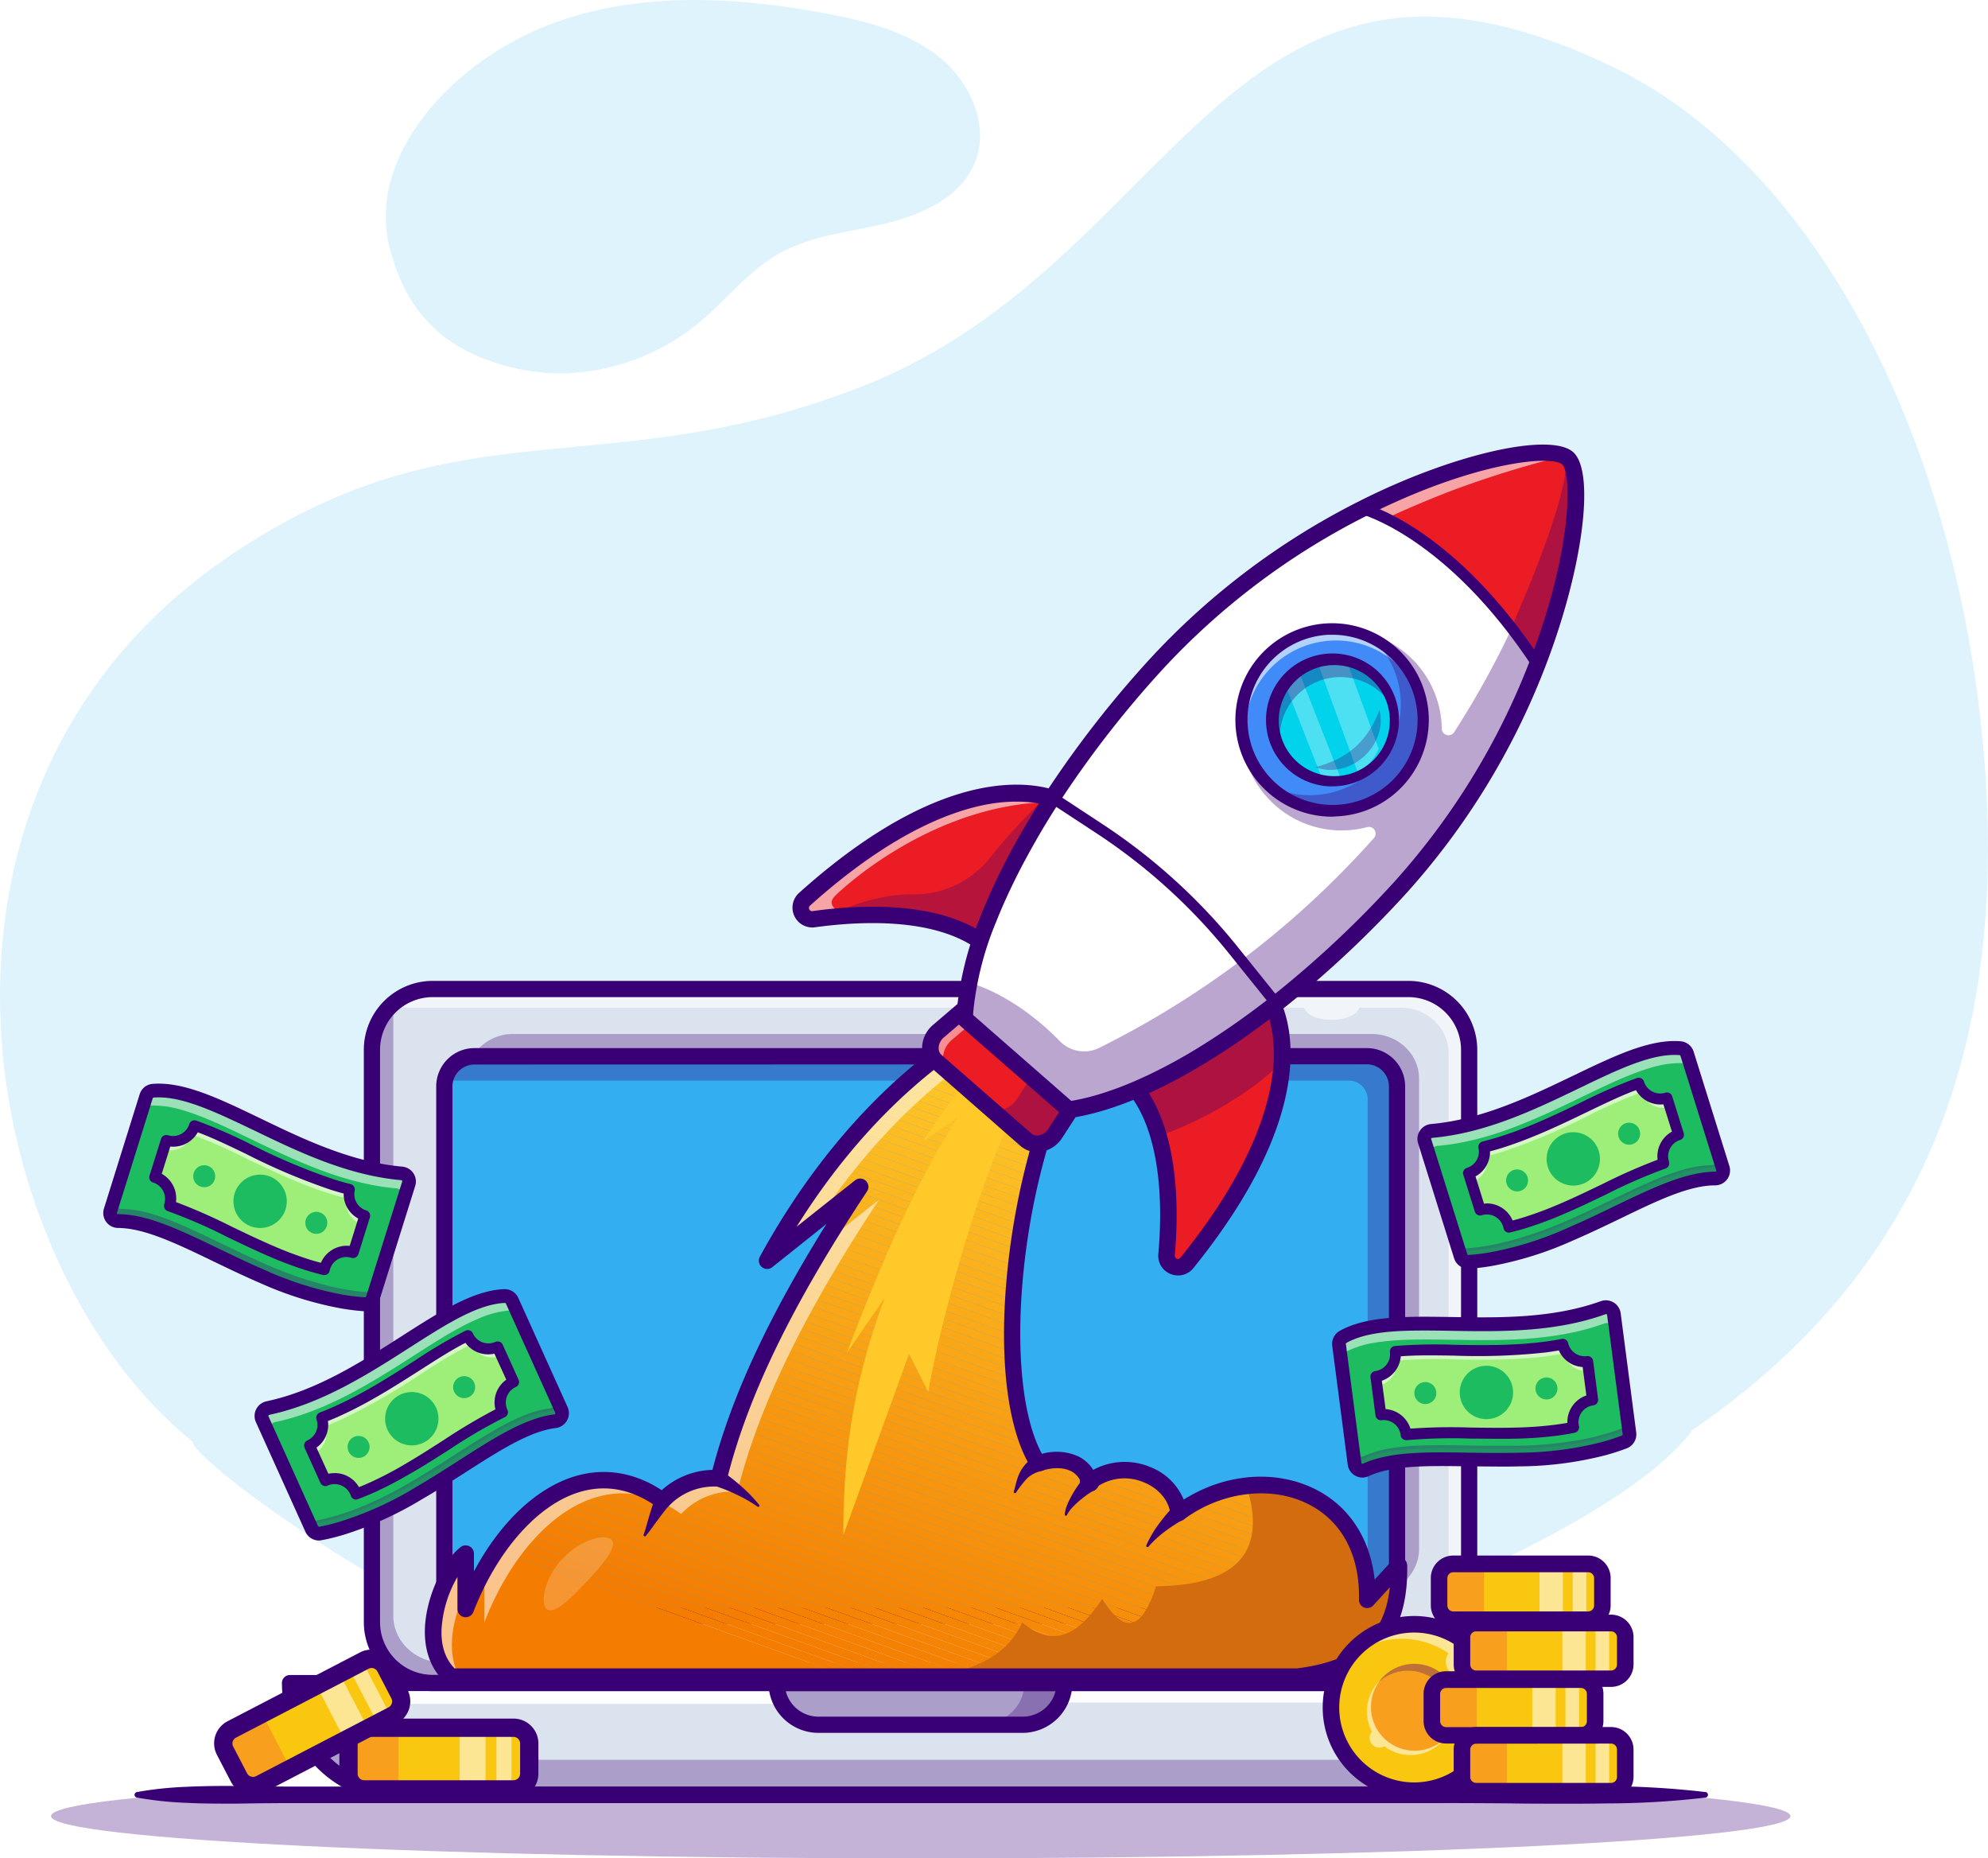 <?xml version="1.0" encoding="UTF-8"?> <svg xmlns="http://www.w3.org/2000/svg" xmlns:xlink="http://www.w3.org/1999/xlink" viewBox="0 0 501.22 468.44"><defs><style>.cls-1{mask:url(#mask);filter:url(#luminosity-noclip-4);}.cls-2,.cls-4,.cls-6{mix-blend-mode:multiply;}.cls-2{fill:url(#linear-gradient);}.cls-3{mask:url(#mask-2);filter:url(#luminosity-noclip-5);}.cls-4{fill:url(#linear-gradient-2);}.cls-5{mask:url(#mask-3);filter:url(#luminosity-noclip-6);}.cls-6{fill:url(#linear-gradient-3);}.cls-7{fill:none;}.cls-8{fill:#dff3fc;}.cls-16,.cls-18,.cls-20,.cls-9{opacity:0.3;}.cls-10{fill:#390075;}.cls-11{fill:#dbe3ee;}.cls-12{fill:#fff;}.cls-13{opacity:0.6;}.cls-14{fill:#33aef1;}.cls-15{mask:url(#mask-4);}.cls-16{fill:url(#linear-gradient-4);}.cls-17{mask:url(#mask-5);}.cls-18{fill:url(#linear-gradient-5);}.cls-19{mask:url(#mask-6);}.cls-20{fill:url(#linear-gradient-6);}.cls-21{clip-path:url(#clip-path);}.cls-22{fill:#f47c00;}.cls-23{fill:#f47d01;}.cls-24{fill:#f47e01;}.cls-25{fill:#f47f02;}.cls-26{fill:#f58002;}.cls-27{fill:#f58103;}.cls-28{fill:#f58203;}.cls-29{fill:#f58304;}.cls-30{fill:#f58404;}.cls-31{fill:#f58505;}.cls-32{fill:#f58605;}.cls-33{fill:#f68706;}.cls-34{fill:#f68806;}.cls-35{fill:#f68907;}.cls-36{fill:#f68a07;}.cls-37{fill:#f68b08;}.cls-38{fill:#f68c09;}.cls-39{fill:#f68d09;}.cls-40{fill:#f78e0a;}.cls-41{fill:#f78f0a;}.cls-42{fill:#f7900b;}.cls-43{fill:#f7910b;}.cls-44{fill:#f7920c;}.cls-45{fill:#f7930c;}.cls-46{fill:#f7940d;}.cls-47{fill:#f8950d;}.cls-48{fill:#f8960e;}.cls-49{fill:#f8970e;}.cls-50{fill:#f8980f;}.cls-51{fill:#f8990f;}.cls-52{fill:#f89a10;}.cls-53{fill:#f89b11;}.cls-54{fill:#f99c11;}.cls-55{fill:#f99d12;}.cls-56{fill:#f99e12;}.cls-57{fill:#f99f13;}.cls-58{fill:#f9a013;}.cls-59{fill:#f9a114;}.cls-60{fill:#f9a214;}.cls-61{fill:#faa415;}.cls-62{fill:#faa515;}.cls-63{fill:#faa616;}.cls-64{fill:#faa716;}.cls-65{fill:#faa817;}.cls-66{fill:#faa917;}.cls-67{fill:#faaa18;}.cls-68{fill:#fbab18;}.cls-69{fill:#fbac19;}.cls-70{fill:#fbad1a;}.cls-71{fill:#fbae1a;}.cls-72{fill:#fbaf1b;}.cls-73{fill:#fbb01b;}.cls-74{fill:#fbb11c;}.cls-75{fill:#fcb21c;}.cls-76{fill:#fcb31d;}.cls-77{fill:#fcb41d;}.cls-78{fill:#fcb51e;}.cls-79{fill:#fcb61e;}.cls-80{fill:#fcb71f;}.cls-81{fill:#fcb81f;}.cls-82{fill:#fdb920;}.cls-83{fill:#fdba20;}.cls-84{fill:#fdbb21;}.cls-85{fill:#fdbc22;}.cls-86{fill:#fdbd22;}.cls-87{fill:#fdbe23;}.cls-88{fill:#fdbf23;}.cls-89{fill:#fec024;}.cls-90{fill:#fec124;}.cls-91{fill:#fec225;}.cls-92{fill:#fec325;}.cls-93{fill:#fec426;}.cls-94{fill:#fec526;}.cls-95{fill:#fec627;}.cls-96{fill:#ffc727;}.cls-97{fill:#ffc828;}.cls-98{fill:#ffc928;}.cls-99{fill:#ffca29;}.cls-100{opacity:0.55;}.cls-101{fill:#d36c0f;}.cls-102{opacity:0.2;}.cls-103{fill:#1ebc61;}.cls-104{fill:#282e6b;}.cls-105{fill:#9eef79;}.cls-106{fill:#ec1c24;}.cls-107{opacity:0.35;}.cls-108{fill:#418bf9;}.cls-109{fill:#01d3ec;}.cls-110{opacity:0.5;}.cls-111{fill:#f9c710;}.cls-112{fill:#f89f1d;}.cls-113{filter:url(#luminosity-noclip-3);}.cls-114{filter:url(#luminosity-noclip-2);}.cls-115{filter:url(#luminosity-noclip);}</style><filter id="luminosity-noclip" x="254.22" y="-11693.97" width="98" height="32766" color-interpolation-filters="sRGB"><feFlood flood-color="#fff" result="bg"></feFlood><feBlend in="SourceGraphic" in2="bg"></feBlend></filter><mask id="mask" x="254.22" y="-11693.97" width="98" height="32766" maskUnits="userSpaceOnUse"><g class="cls-115"></g></mask><linearGradient id="linear-gradient" x1="360.65" y1="265.9" x2="285.69" y2="386.11" gradientUnits="userSpaceOnUse"><stop offset="0" stop-color="#fff"></stop><stop offset="0.1" stop-color="#fafafa"></stop><stop offset="0.22" stop-color="#ebebeb"></stop><stop offset="0.36" stop-color="#d2d2d2"></stop><stop offset="0.5" stop-color="#afafaf"></stop><stop offset="0.66" stop-color="#838383"></stop><stop offset="0.81" stop-color="#4c4c4c"></stop><stop offset="0.97" stop-color="#0d0d0d"></stop><stop offset="1"></stop></linearGradient><filter id="luminosity-noclip-2" x="116.56" y="-11693.97" width="157.08" height="32766" color-interpolation-filters="sRGB"><feFlood flood-color="#fff" result="bg"></feFlood><feBlend in="SourceGraphic" in2="bg"></feBlend></filter><mask id="mask-2" x="116.56" y="-11693.97" width="157.08" height="32766" maskUnits="userSpaceOnUse"><g class="cls-114"></g></mask><linearGradient id="linear-gradient-2" x1="301.87" y1="185.81" x2="159.93" y2="386.2" gradientUnits="userSpaceOnUse"><stop offset="0" stop-color="#fff"></stop><stop offset="0.12" stop-color="#fbfbfb"></stop><stop offset="0.25" stop-color="#eee"></stop><stop offset="0.37" stop-color="#dadada"></stop><stop offset="0.5" stop-color="#bdbdbd"></stop><stop offset="0.63" stop-color="#989898"></stop><stop offset="0.76" stop-color="#6a6a6a"></stop><stop offset="0.89" stop-color="#353535"></stop><stop offset="1"></stop></linearGradient><filter id="luminosity-noclip-3" x="112" y="-11693.97" width="71.11" height="32766" color-interpolation-filters="sRGB"><feFlood flood-color="#fff" result="bg"></feFlood><feBlend in="SourceGraphic" in2="bg"></feBlend></filter><mask id="mask-3" x="112" y="-11693.97" width="71.11" height="32766" maskUnits="userSpaceOnUse"><g class="cls-113"></g></mask><linearGradient id="linear-gradient-3" x1="187.31" y1="235.65" x2="123.11" y2="331.05" gradientUnits="userSpaceOnUse"><stop offset="0" stop-color="#fff"></stop><stop offset="0.09" stop-color="#f5f5f5"></stop><stop offset="0.23" stop-color="#dbdbdb"></stop><stop offset="0.41" stop-color="#b0b0b0"></stop><stop offset="0.63" stop-color="#747474"></stop><stop offset="0.88" stop-color="#292929"></stop><stop offset="1"></stop></linearGradient><filter id="luminosity-noclip-4" x="254.22" y="266.24" width="98" height="141.05" color-interpolation-filters="sRGB"><feFlood flood-color="#fff" result="bg"></feFlood><feBlend in="SourceGraphic" in2="bg"></feBlend></filter><mask id="mask-4" x="254.22" y="266.24" width="98" height="141.05" maskUnits="userSpaceOnUse"><g class="cls-1"><path class="cls-2" d="M352.22,273.62v30.22L290.77,407.28H254.22l89.56-141h.62A7.61,7.61,0,0,1,352.22,273.62Z"></path></g></mask><linearGradient id="linear-gradient-4" x1="360.65" y1="265.9" x2="285.69" y2="386.11" gradientUnits="userSpaceOnUse"><stop offset="0" stop-color="#fff"></stop><stop offset="1" stop-color="#fff"></stop></linearGradient><filter id="luminosity-noclip-5" x="116.56" y="266.24" width="157.08" height="141.05" color-interpolation-filters="sRGB"><feFlood flood-color="#fff" result="bg"></feFlood><feBlend in="SourceGraphic" in2="bg"></feBlend></filter><mask id="mask-5" x="116.56" y="266.24" width="157.08" height="141.05" maskUnits="userSpaceOnUse"><g class="cls-3"><path class="cls-4" d="M273.64,266.24l-89.57,141h-65a8.25,8.25,0,0,1-2.55-.4l89.26-140.64Z"></path></g></mask><linearGradient id="linear-gradient-5" x1="301.87" y1="185.81" x2="159.93" y2="386.2" xlink:href="#linear-gradient-4"></linearGradient><filter id="luminosity-noclip-6" x="112" y="266.24" width="71.11" height="116.38" color-interpolation-filters="sRGB"><feFlood flood-color="#fff" result="bg"></feFlood><feBlend in="SourceGraphic" in2="bg"></feBlend></filter><mask id="mask-6" x="112" y="266.24" width="71.11" height="116.38" maskUnits="userSpaceOnUse"><g class="cls-5"><polygon class="cls-6" points="183.12 266.24 112 382.61 112 312.49 146.57 266.24 183.12 266.24"></polygon></g></mask><linearGradient id="linear-gradient-6" x1="187.31" y1="235.65" x2="123.11" y2="331.05" xlink:href="#linear-gradient-4"></linearGradient><clipPath id="clip-path"><path class="cls-7" d="M327.25,422.62H113.75c-9.68-8.71-1.69-26.87,3.63-31v14c9.44-24.45,29.9-41.6,49.63-27.34h0a17.71,17.71,0,0,1,14.17-5.63c5.85-23.68,19.06-48.37,35.69-73.55L193.4,317.79C209,289.14,230.93,266.22,256,254.33c0,0,13.85-5.68,14,13.76l-.21.44c-14.41,29.21-20,80.81-8.26,100a4.05,4.05,0,0,0,.21.35c5.29-1.93,11.37-.94,13,4.66,8.36-6.67,21.26-1.56,22.44,7.78a35.2,35.2,0,0,1,17.07-6.84c15.69-1.78,30.93,7.88,30.47,28.74l8-8.71C353.15,414.42,342.08,420.73,327.25,422.62Z"></path></clipPath></defs><g id="图层_2" data-name="图层 2"><g id="图层_1-2" data-name="图层 1"><path class="cls-8" d="M48.55,363.38C-5.56,319.84-29.66,199.11,58.2,139.9c58.16-39.18,94.33-16.83,159.76-42.75C297.84,65.51,309.74-30.09,406.9,17c51.47,24.91,87.16,95.13,93.43,174.92,6.16,78.15-20,131.77-73.49,168.46C301.25,366,175.42,365,48.55,363.38Z"></path><path class="cls-8" d="M98.21,62.29c-5.72-23,15.52-45.69,37.89-55.11s48-8.31,72-3.81c10.34,1.93,21,4.66,29,11.25s12.7,18.05,8.29,27.29c-3.88,8.16-13.34,12.34-22.36,14.48s-18.6,3-26.63,7.53c-7.62,4.29-13,11.37-19.65,17-12.24,10.35-29.44,15.49-45.36,12.21S103.07,81.81,98.21,62.29Z"></path><path class="cls-8" d="M195.57,441.27a105.59,105.59,0,0,0,57.71-1.2c48.49-14.82,150.7-48.94,173.56-79.74C457.07,319.6,49.58,339,48.55,363.38,48.33,368.36,118.1,420.9,195.57,441.27Z"></path><g class="cls-9"><path class="cls-10" d="M451.42,457.78c0,5.89-98.17,10.66-219.27,10.66S12.88,463.67,12.88,457.78c0-2,10.83-3.79,29.72-5.36H421.7C440.6,454,451.42,455.82,451.42,457.78Z"></path></g><path class="cls-11" d="M73.12,424.22h318a0,0,0,0,1,0,0v0a28.2,28.2,0,0,1-28.2,28.2H101.32a28.2,28.2,0,0,1-28.2-28.2v0a0,0,0,0,1,0,0Z"></path><path class="cls-12" d="M195.81,424.22a10,10,0,0,0,1.5,5.27H73.64a27,27,0,0,1-.52-5.27Z"></path><path class="cls-12" d="M392.42,423.83a27.33,27.33,0,0,1-8.76,19.94,29.62,29.62,0,0,1-6,4.38,27.23,27.23,0,0,0,7.86-19H268.23a10,10,0,0,0,1.49-5.27Z"></path><path class="cls-10" d="M362.9,454.46H101.32a30.27,30.27,0,0,1-30.24-30.24,2,2,0,0,1,2-2h318a2,2,0,0,1,2,2A30.28,30.28,0,0,1,362.9,454.46ZM75.25,426.27a26.18,26.18,0,0,0,26.07,24.1H362.9A26.19,26.19,0,0,0,389,426.27Z"></path><g class="cls-9"><path class="cls-10" d="M391.06,424.22a27.31,27.31,0,0,1-8.76,19.94,30.71,30.71,0,0,1-21.13,8.26H103c-16.51,0-29.9-12.63-29.9-28.2h1.5c3.92,11.25,15.16,19.37,28.4,19.37H361.17a30.71,30.71,0,0,0,21.13-8.26,27.78,27.78,0,0,0,7.26-11.11Z"></path></g><path class="cls-10" d="M257.87,436.8H206.35a12.59,12.59,0,0,1-12.58-12.58,2,2,0,0,1,2-2h72.6a2,2,0,0,1,2,2A12.59,12.59,0,0,1,257.87,436.8Zm-59.76-10.53a8.51,8.51,0,0,0,8.24,6.44h51.52a8.52,8.52,0,0,0,8.25-6.44Z"></path><g class="cls-9"><path class="cls-10" d="M257.88,434.76H206.35a10.54,10.54,0,0,1-10.54-10.54h72.6A10.54,10.54,0,0,1,257.88,434.76Z"></path></g><g class="cls-9"><path class="cls-10" d="M266.6,424.22a10.18,10.18,0,0,1-3.27,7.45,11.44,11.44,0,0,1-7.89,3.09h-8.33a11.48,11.48,0,0,0,7.9-3.09,10.22,10.22,0,0,0,3.27-7.45Z"></path></g><rect class="cls-11" x="93.82" y="249.3" width="276.59" height="174.92" rx="15.31"></rect><path class="cls-10" d="M355.09,424.57h-246a15.68,15.68,0,0,1-15.66-15.66V264.61A15.68,15.68,0,0,1,109.13,249h246a15.68,15.68,0,0,1,15.66,15.66v144.3A15.68,15.68,0,0,1,355.09,424.57Zm-246-174.92a15,15,0,0,0-15,15v144.3a15,15,0,0,0,15,15h246a15,15,0,0,0,15-15V264.61a15,15,0,0,0-15-15Z"></path><g class="cls-9"><path class="cls-10" d="M367.35,418.39a16.09,16.09,0,0,1-12,5.21H110.32c-8.7,0-15.76-6.66-15.76-14.87V263.55a14.5,14.5,0,0,1,5.12-11,11.11,11.11,0,0,0-.52,3.38V407.23c0,6.53,5.61,11.83,12.53,11.83H363.21A13.11,13.11,0,0,0,367.35,418.39Z"></path></g><g class="cls-13"><path class="cls-12" d="M369.83,264.56V409.73a14.45,14.45,0,0,1-5.07,10.93,10.83,10.83,0,0,0,.47-3.18v-152c0-6.34-5.44-11.47-12.15-11.47H342.72c-1.39,4.07-12.55,4.07-13.94,0h-228a12.87,12.87,0,0,0-3.37.45A16.15,16.15,0,0,1,109,249.68H354.06C362.77,249.68,369.83,256.35,369.83,264.56Z"></path></g><path class="cls-10" d="M355.09,426.27h-246a17.38,17.38,0,0,1-17.36-17.36V264.61a17.38,17.38,0,0,1,17.36-17.36h246a17.38,17.38,0,0,1,17.36,17.36v144.3A17.38,17.38,0,0,1,355.09,426.27Zm-246-174.93a13.29,13.29,0,0,0-13.27,13.27v144.3a13.29,13.29,0,0,0,13.27,13.27h246a13.29,13.29,0,0,0,13.27-13.27V264.61a13.29,13.29,0,0,0-13.27-13.27Z"></path><path class="cls-14" d="M352.22,273.62V399.9a7.61,7.61,0,0,1-7.82,7.38H119.83a8.27,8.27,0,0,1-2.56-.4,7.43,7.43,0,0,1-5.27-7V273.62a7.62,7.62,0,0,1,7.83-7.38H344.4A7.61,7.61,0,0,1,352.22,273.62Z"></path><g class="cls-15"><path class="cls-16" d="M352.22,273.62v30.22L290.77,407.28H254.22l89.56-141h.62A7.61,7.61,0,0,1,352.22,273.62Z"></path></g><g class="cls-17"><path class="cls-18" d="M273.64,266.24l-89.57,141h-65a8.25,8.25,0,0,1-2.55-.4l89.26-140.64Z"></path></g><g class="cls-9"><path class="cls-10" d="M357.78,271.87V390.49a11.08,11.08,0,0,1-5.56,9.49V273.62a7.61,7.61,0,0,0-7.82-7.38H119.83a4.93,4.93,0,0,0-.67,0,12,12,0,0,1,10.29-5.61H345.89C352.46,260.66,357.78,265.68,357.78,271.87Z"></path></g><g class="cls-19"><polygon class="cls-20" points="183.12 266.24 112 382.61 112 312.49 146.57 266.24 183.12 266.24"></polygon></g><g class="cls-9"><path class="cls-10" d="M352.22,273.62V399.9a7.58,7.58,0,0,1-7.39,7.37V277a4.76,4.76,0,0,0-4.89-4.62H112.13a7.7,7.7,0,0,1,7.7-6.09H344.4A7.61,7.61,0,0,1,352.22,273.62Z"></path></g><path class="cls-10" d="M344.62,409.33h-225a9.65,9.65,0,0,1-9.64-9.65V273.84a9.65,9.65,0,0,1,9.64-9.65h225a9.66,9.66,0,0,1,9.65,9.65V399.68A9.66,9.66,0,0,1,344.62,409.33Zm-225-141a5.56,5.56,0,0,0-5.55,5.56V399.68a5.57,5.57,0,0,0,5.55,5.56h225a5.57,5.57,0,0,0,5.56-5.56V273.84a5.57,5.57,0,0,0-5.56-5.56Z"></path><g class="cls-21"><polygon class="cls-22" points="104.07 409.81 112.59 386.13 213.97 422.62 104.07 422.62 104.07 409.81"></polygon><polygon class="cls-22" points="112.59 386.13 113.29 384.18 220.07 422.62 213.97 422.62 112.59 386.13"></polygon><polygon class="cls-23" points="113.29 384.18 113.99 382.24 226.17 422.62 220.07 422.62 113.29 384.18"></polygon><polygon class="cls-24" points="113.99 382.24 114.69 380.29 232.27 422.62 226.17 422.62 113.99 382.24"></polygon><polygon class="cls-25" points="114.69 380.29 115.39 378.35 238.37 422.62 232.27 422.62 114.69 380.29"></polygon><polygon class="cls-26" points="115.39 378.35 116.09 376.4 244.47 422.62 238.37 422.62 115.39 378.35"></polygon><polygon class="cls-27" points="116.09 376.4 116.79 374.46 250.57 422.62 244.47 422.62 116.09 376.4"></polygon><polygon class="cls-28" points="116.79 374.46 117.49 372.52 256.68 422.62 250.57 422.62 116.79 374.46"></polygon><polygon class="cls-29" points="117.49 372.52 118.19 370.57 262.77 422.62 256.68 422.62 117.49 372.52"></polygon><polygon class="cls-30" points="118.19 370.57 118.89 368.63 268.88 422.62 262.77 422.62 118.19 370.57"></polygon><polygon class="cls-31" points="118.89 368.63 119.59 366.68 274.98 422.62 268.88 422.62 118.89 368.63"></polygon><polygon class="cls-32" points="119.59 366.68 120.29 364.74 281.08 422.62 274.98 422.62 119.59 366.68"></polygon><polygon class="cls-33" points="120.29 364.74 120.99 362.8 287.18 422.62 281.08 422.62 120.29 364.74"></polygon><polygon class="cls-34" points="120.99 362.8 121.69 360.85 293.28 422.62 287.18 422.62 120.99 362.8"></polygon><polygon class="cls-35" points="121.69 360.85 122.39 358.91 299.38 422.62 293.28 422.62 121.69 360.85"></polygon><polygon class="cls-36" points="122.39 358.91 123.09 356.96 305.48 422.62 299.38 422.62 122.39 358.91"></polygon><polygon class="cls-37" points="123.09 356.96 123.79 355.02 311.58 422.62 305.48 422.62 123.09 356.96"></polygon><polygon class="cls-38" points="123.79 355.02 124.49 353.07 317.68 422.62 311.58 422.62 123.79 355.02"></polygon><polygon class="cls-39" points="124.49 353.07 125.19 351.13 323.78 422.62 317.68 422.62 124.49 353.07"></polygon><polygon class="cls-40" points="125.19 351.13 125.89 349.19 329.88 422.62 323.78 422.62 125.19 351.13"></polygon><polygon class="cls-41" points="125.89 349.19 126.59 347.24 335.98 422.62 329.88 422.62 125.89 349.19"></polygon><polygon class="cls-42" points="126.59 347.24 127.29 345.3 342.08 422.62 335.98 422.62 126.59 347.24"></polygon><polygon class="cls-43" points="127.29 345.3 127.99 343.35 348.19 422.62 342.08 422.62 127.29 345.3"></polygon><polygon class="cls-44" points="127.99 343.35 128.69 341.41 351.98 421.79 351.68 422.62 348.19 422.62 127.99 343.35"></polygon><rect class="cls-45" x="239.65" y="261.97" width="2.07" height="237.31" transform="translate(-198.97 478.16) rotate(-70.2)"></rect><polygon class="cls-46" points="129.39 339.46 130.09 337.52 353.15 417.82 353.15 418.52 352.68 419.85 129.39 339.46"></polygon><polygon class="cls-47" points="130.09 337.52 130.79 335.57 353.15 415.63 353.15 417.82 130.09 337.52"></polygon><polygon class="cls-48" points="130.79 335.57 131.49 333.63 353.15 413.43 353.15 415.63 130.79 335.57"></polygon><polygon class="cls-49" points="131.49 333.63 132.19 331.69 353.15 411.23 353.15 413.43 131.49 333.63"></polygon><polygon class="cls-50" points="132.19 331.69 132.89 329.74 353.15 409.04 353.15 411.23 132.19 331.69"></polygon><polygon class="cls-51" points="132.89 329.74 133.59 327.8 353.15 406.84 353.15 409.04 132.89 329.74"></polygon><polygon class="cls-52" points="133.59 327.8 134.29 325.85 353.15 404.64 353.15 406.84 133.59 327.8"></polygon><polygon class="cls-53" points="134.29 325.85 134.99 323.91 353.15 402.45 353.15 404.64 134.29 325.85"></polygon><polygon class="cls-54" points="134.99 323.91 135.69 321.96 353.15 400.25 353.15 402.45 134.99 323.91"></polygon><polygon class="cls-55" points="135.69 321.96 136.39 320.02 353.15 398.06 353.15 400.25 135.69 321.96"></polygon><polygon class="cls-56" points="136.39 320.02 137.09 318.08 353.15 395.86 353.15 398.06 136.39 320.02"></polygon><polygon class="cls-57" points="137.09 318.08 137.79 316.13 353.15 393.66 353.15 395.86 137.09 318.08"></polygon><polygon class="cls-58" points="137.79 316.13 138.49 314.19 353.15 391.47 353.15 393.66 137.79 316.13"></polygon><polygon class="cls-59" points="138.49 314.19 139.19 312.24 353.15 389.27 353.15 391.47 138.49 314.19"></polygon><polygon class="cls-60" points="139.19 312.24 139.89 310.3 353.15 387.07 353.15 389.27 139.19 312.24"></polygon><polygon class="cls-61" points="139.89 310.3 140.59 308.36 353.15 384.88 353.15 387.07 139.89 310.3"></polygon><polygon class="cls-62" points="140.59 308.36 141.29 306.41 353.15 382.68 353.15 384.88 140.59 308.36"></polygon><polygon class="cls-63" points="141.29 306.41 141.99 304.47 353.15 380.49 353.15 382.68 141.29 306.41"></polygon><polygon class="cls-64" points="141.99 304.47 142.69 302.52 353.15 378.29 353.15 380.49 141.99 304.47"></polygon><polygon class="cls-65" points="142.69 302.52 143.39 300.58 353.15 376.09 353.15 378.29 142.69 302.52"></polygon><polygon class="cls-66" points="143.39 300.58 144.09 298.63 353.15 373.9 353.15 376.09 143.39 300.58"></polygon><polygon class="cls-67" points="144.09 298.63 144.79 296.69 353.15 371.7 353.15 373.9 144.09 298.63"></polygon><polygon class="cls-68" points="144.79 296.69 145.49 294.75 353.15 369.5 353.15 371.7 144.79 296.69"></polygon><polygon class="cls-69" points="145.49 294.75 146.19 292.8 353.15 367.31 353.15 369.5 145.49 294.75"></polygon><polygon class="cls-70" points="146.19 292.8 146.89 290.86 353.15 365.11 353.15 367.31 146.19 292.8"></polygon><polygon class="cls-71" points="146.89 290.86 147.59 288.91 353.15 362.92 353.15 365.11 146.89 290.86"></polygon><polygon class="cls-72" points="147.59 288.91 148.29 286.97 353.15 360.72 353.15 362.92 147.59 288.91"></polygon><polygon class="cls-73" points="148.29 286.97 148.99 285.02 353.15 358.52 353.15 360.72 148.29 286.97"></polygon><polygon class="cls-74" points="148.99 285.02 149.69 283.08 353.15 356.33 353.15 358.52 148.99 285.02"></polygon><polygon class="cls-75" points="149.69 283.08 150.39 281.13 353.15 354.13 353.15 356.33 149.69 283.08"></polygon><polygon class="cls-76" points="150.39 281.13 151.09 279.19 353.15 351.94 353.15 354.13 150.39 281.13"></polygon><polygon class="cls-77" points="151.09 279.19 151.79 277.25 353.15 349.74 353.15 351.94 151.09 279.19"></polygon><polygon class="cls-78" points="151.79 277.25 152.49 275.3 353.15 347.54 353.15 349.74 151.79 277.25"></polygon><polygon class="cls-79" points="152.49 275.3 153.19 273.36 353.15 345.35 353.15 347.54 152.49 275.3"></polygon><polygon class="cls-80" points="153.19 273.36 153.89 271.41 353.15 343.15 353.15 345.35 153.19 273.36"></polygon><polygon class="cls-81" points="153.89 271.41 154.59 269.47 353.15 340.95 353.15 343.15 153.89 271.41"></polygon><polygon class="cls-82" points="154.59 269.47 155.29 267.52 353.15 338.76 353.15 340.95 154.59 269.47"></polygon><polygon class="cls-83" points="155.29 267.52 155.99 265.58 353.15 336.56 353.15 338.76 155.29 267.52"></polygon><polygon class="cls-84" points="155.99 265.58 156.69 263.64 353.15 334.37 353.15 336.56 155.99 265.58"></polygon><polygon class="cls-85" points="156.69 263.64 157.39 261.69 353.15 332.17 353.15 334.37 156.69 263.64"></polygon><polygon class="cls-86" points="157.39 261.69 158.09 259.75 353.15 329.97 353.15 332.17 157.39 261.69"></polygon><polygon class="cls-87" points="158.09 259.75 158.79 257.8 353.15 327.78 353.15 329.97 158.09 259.75"></polygon><polygon class="cls-88" points="158.79 257.8 159.49 255.86 353.15 325.58 353.15 327.78 158.79 257.8"></polygon><polygon class="cls-89" points="159.49 255.86 160.19 253.91 353.15 323.38 353.15 325.58 159.49 255.86"></polygon><polygon class="cls-90" points="160.19 253.91 160.89 251.97 353.15 321.19 353.15 323.38 160.19 253.91"></polygon><polygon class="cls-91" points="160.89 251.97 161.59 250.03 353.15 318.99 353.15 321.19 160.89 251.97"></polygon><polygon class="cls-92" points="161.59 250.03 162.08 248.65 163.88 248.65 353.15 316.8 353.15 318.99 161.59 250.03"></polygon><polygon class="cls-93" points="169.98 248.65 353.15 314.6 353.15 316.8 163.88 248.65 169.98 248.65"></polygon><polygon class="cls-94" points="176.08 248.65 353.15 312.4 353.15 314.6 169.98 248.65 176.08 248.65"></polygon><polygon class="cls-95" points="182.18 248.65 353.15 310.21 353.15 312.4 176.08 248.65 182.18 248.65"></polygon><polygon class="cls-96" points="188.28 248.65 353.15 308.01 353.15 310.21 182.18 248.65 188.28 248.65"></polygon><polygon class="cls-97" points="194.38 248.65 353.15 305.81 353.15 308.01 188.28 248.65 194.38 248.65"></polygon><polygon class="cls-98" points="200.48 248.65 353.15 303.62 353.15 305.81 194.38 248.65 200.48 248.65"></polygon><polygon class="cls-99" points="206.58 248.65 353.15 301.42 353.15 303.62 200.48 248.65 206.58 248.65"></polygon><polygon class="cls-99" points="353.15 301.42 206.58 248.65 353.15 248.65 353.15 301.42"></polygon></g><g class="cls-100"><path class="cls-12" d="M117.38,391.63v9.66c-3.13,6.15-5.13,15-1.53,21.33h-2.1C104.07,413.91,112.06,395.75,117.38,391.63Z"></path></g><g class="cls-100"><path class="cls-12" d="M207.87,313.33l13.73-10.9C205,327.6,191.77,352.3,185.91,376a17.78,17.78,0,0,0-14.17,5.63h0C152,367.34,131.54,384.5,122.1,409V395.66c10.59-18.72,28-29.54,44.91-17.33h0a17.71,17.71,0,0,1,14.17-5.63C185.94,353.48,195.54,333.6,207.87,313.33Z"></path></g><g class="cls-100"><path class="cls-12" d="M260.71,257.61c-21,10-39.8,27.69-54.53,50L193.4,317.79C209,289.14,230.93,266.22,256,254.33c0,0,7.29-3,11.35,2.79A11.85,11.85,0,0,0,260.71,257.61Z"></path></g><g class="cls-100"><path class="cls-12" d="M122.1,395.66v-.75a19.66,19.66,0,0,0-4.72,6.38Z"></path><path class="cls-10" d="M115.69,403.84l1.38-2.71a19.94,19.94,0,0,1,4.82-6.5l.56-.43v1.58Zm5.33-7.43c-.24.26-.48.55-.72.85Z"></path></g><path class="cls-101" d="M327.25,422.62H234.49c11.64-1.45,19.72-5.73,23.22-13.67,8.08,6.85,14.48,2.77,20.18-5.94,5.18,8.44,9.79,8.72,13.56-3.15q30.74-.39,22.79-25.35c15.69-1.78,30.93,7.88,30.47,28.74l8-8.71C353.15,414.42,342.08,420.73,327.25,422.62Z"></path><path class="cls-10" d="M168.8,379.32q-1.55,1.88-3,3.86c-1,1.32-1.91,2.69-3,4a.3.3,0,0,1-.43,0,.32.32,0,0,1-.09-.34h0c.54-1.53.94-3.14,1.42-4.74s1-3.21,1.54-4.81h0a2.08,2.08,0,1,1,3.93,1.37A2.3,2.3,0,0,1,168.8,379.32Z"></path><path class="cls-10" d="M191,379.77a35.22,35.22,0,0,0-5.22-3,43.16,43.16,0,0,0-5.51-2.22,2.07,2.07,0,0,1,1.28-3.93,2.27,2.27,0,0,1,.52.25l0,0a47.3,47.3,0,0,1,5,3.93,37.2,37.2,0,0,1,4.34,4.54.31.31,0,0,1-.06.43.29.29,0,0,1-.36,0Z"></path><path class="cls-10" d="M327.25,424.71H113.75a2.08,2.08,0,0,1-1.4-.54c-3.62-3.26-5.43-8-5.22-13.72.32-8.33,4.89-17.31,9-20.47a2.08,2.08,0,0,1,3.36,1.65v4.47c6.61-12.36,15.77-21.08,25.53-24,7.38-2.19,14.89-1,21.82,3.53a19.74,19.74,0,0,1,12.78-5.12c4.79-18.39,14-38.33,28.75-62L194.7,319.42a2.09,2.09,0,0,1-3.13-2.63c16.24-29.76,38.8-52.61,63.53-64.34l.1,0c.25-.11,6.17-2.47,11.08.79,3.79,2.52,5.74,7.52,5.8,14.87a2.07,2.07,0,0,1-.22.95c-14.83,29.65-19.29,78.67-9.17,97.41a13.33,13.33,0,0,1,9.26.68,9.16,9.16,0,0,1,3.67,3.36,16.69,16.69,0,0,1,14.31-.75,15,15,0,0,1,8.51,8.24c10.52-6.65,23.35-7.67,33.46-2.47,8.38,4.31,13.56,12.41,14.68,22.64l4.58-5a2.09,2.09,0,0,1,3.62,1.36c.55,23.87-15.3,28.67-27.27,30.2Zm-212.66-4.17H327.11c14.77-1.92,22-8.13,23.3-20.43l-4.17,4.55a2.07,2.07,0,0,1-3.61-1.45c.24-11.17-4.25-19.7-12.64-24-9.37-4.82-22.06-3.28-31.57,3.83a2.08,2.08,0,0,1-3.31-1.4c-.45-3.5-3-6.5-6.75-8A12.32,12.32,0,0,0,276,375.2a2.09,2.09,0,0,1-1.93.35,2.07,2.07,0,0,1-1.37-1.4,5.17,5.17,0,0,0-2.67-3.32c-2-1-4.81-1-7.62,0A2.07,2.07,0,0,1,260,370c-5.86-9.26-8.12-26.71-6.19-47.87,1.8-19.9,7.07-40.24,14.12-54.55-.11-5.51-1.46-9.28-3.9-10.93-2.89-1.93-6.74-.59-7.19-.43-21.21,10.08-40.82,28.7-56,53l14.79-11.74a2.08,2.08,0,0,1,3,2.78c-19,28.69-30.2,51.85-35.41,72.9a2.08,2.08,0,0,1-2.22,1.57,15.74,15.74,0,0,0-12.48,5,2.14,2.14,0,0,1-2.72.23c-6.32-4.56-12.92-5.87-19.61-3.89-10.56,3.13-20.85,14.74-26.86,30.3a2.08,2.08,0,0,1-4-.75V397.5a29.5,29.5,0,0,0-4,13.1C111.14,414.79,112.25,418.12,114.59,420.54Z"></path><path class="cls-10" d="M298.4,383c-.78.41-1.59.9-2.38,1.41s-1.56,1.05-2.31,1.62a26.78,26.78,0,0,0-4.18,3.86h0a.31.31,0,0,1-.44,0,.31.31,0,0,1-.08-.35,28,28,0,0,1,3-5.18c.59-.81,1.21-1.61,1.85-2.38s1.32-1.54,2.08-2.29l0,0a2.07,2.07,0,1,1,2.92,2.93A2.15,2.15,0,0,1,298.4,383Z"></path><path class="cls-10" d="M268.44,381.75a9,9,0,0,1,.68-2.55,22.21,22.21,0,0,1,1.15-2.35c.43-.77.9-1.51,1.39-2.23a19.44,19.44,0,0,1,1.69-2.17l-.77,1.6h0a2,2,0,0,1,4.09,0h0v.35a1.39,1.39,0,0,1-.78,1.25,16.36,16.36,0,0,0-1.91,1.2c-.64.46-1.27.95-1.88,1.47a22.34,22.34,0,0,0-1.72,1.65A8.28,8.28,0,0,0,269,381.9v0a.3.3,0,0,1-.4.14A.32.32,0,0,1,268.44,381.75Z"></path><path class="cls-10" d="M262.65,370.74a8.25,8.25,0,0,0-3.63,1.84,27.35,27.35,0,0,0-2.88,3.69.31.31,0,0,1-.54-.28c.23-.77.41-1.54.63-2.33a12.47,12.47,0,0,1,.88-2.45,9.7,9.7,0,0,1,1.6-2.3,15,15,0,0,1,2.1-1.82l.05,0a2.09,2.09,0,0,1,2.47,3.36A2.14,2.14,0,0,1,262.65,370.74Z"></path><path class="cls-10" d="M274.73,376a2.45,2.45,0,0,1-2.45-2.44h0a2.45,2.45,0,1,1,2.45,2.45Z"></path><path class="cls-99" d="M258.72,257.78c-9.58,7.6-18.19,17.82-26.1,30l8.9-6.17c-10.12,15.53-19.24,36.38-28,59.37l9.63-14c-9,23.64-10.53,43.09-10.53,60l16.58-45.75,4.84,9.68c3.48-20.82,18-73.89,31.71-86.13l-7.84-8"></path><g class="cls-102"><path class="cls-12" d="M154.13,388.09c-1.69-1.57-7.82,0-12.33,4.84s-5.69,11.05-4,12.62,5.62-2.07,10.13-6.89S155.81,389.67,154.13,388.09Z"></path></g><path class="cls-10" d="M430,453.11a215.73,215.73,0,0,1-24.72,1.47q-6.18.1-12.36.07c-4.11,0-8.24,0-12.35-.08q-12.36-.1-24.72-.07H71.58l-6.18.05-6.18.09c-4.12,0-8.24,0-12.36-.21a91,91,0,0,1-12.36-1.32.71.71,0,0,1-.56-.83.72.72,0,0,1,.56-.56,91,91,0,0,1,12.36-1.32c4.12-.19,8.24-.25,12.36-.21l6.18.09,6.18.05H355.86q12.36,0,24.72-.07c4.11,0,8.24-.08,12.35-.08s8.24,0,12.36.07A215.73,215.73,0,0,1,430,451.72a.7.7,0,0,1,0,1.39Z"></path><path class="cls-103" d="M406.91,331.27l3.93,30.06a2,2,0,0,1-1.31,2.17c-1.71.65-3.42,1.2-5.16,1.68-1.35.37-2.71.69-4.08,1a96.27,96.27,0,0,1-17,1.77c-3,.09-6,.08-8.85.05-8.68-.1-16.75-.44-23.28.62a26.37,26.37,0,0,0-6.78,1.94,2,2,0,0,1-2.87-1.59L337.61,339a2,2,0,0,1,1-2,24.27,24.27,0,0,1,8.1-2.61c6.52-1.06,14.59-.72,23.28-.62,8.31.1,17.2,0,25.85-1.81a60.89,60.89,0,0,0,8.37-2.33A2,2,0,0,1,406.91,331.27Z"></path><g class="cls-9"><path class="cls-104" d="M410.42,358.17l.5,3.79a2,2,0,0,1-1.31,2.17c-1.71.65-3.42,1.21-5.16,1.68-1.35.37-2.71.7-4.08,1a98.08,98.08,0,0,1-17,1.77c-3,.08-6,.07-8.86,0-8.68-.1-16.75-.44-23.27.63a26.45,26.45,0,0,0-6.79,1.93,2,2,0,0,1-2.87-1.58l-.49-3.79a2,2,0,0,0,2.86,1.58,26.56,26.56,0,0,1,6.79-1.94c6.53-1.06,14.59-.72,23.28-.62,2.89,0,5.85,0,8.85,0a98.29,98.29,0,0,0,17-1.77c1.36-.29,2.73-.61,4.08-1,1.73-.48,3.45-1,5.15-1.68A2,2,0,0,0,410.42,358.17Z"></path><path class="cls-10" d="M343.61,371.7a2.4,2.4,0,0,1-1.16-.31,2.34,2.34,0,0,1-1.2-1.77l-.5-3.79h0l.69-.09a1.69,1.69,0,0,0,2.38,1.31,26.91,26.91,0,0,1,6.88-2c5.55-.91,12.26-.8,19.37-.69,1.3,0,2.63.05,4,.06,2.62,0,5.72,0,8.84,0a95.54,95.54,0,0,0,16.94-1.76c1.35-.28,2.72-.61,4.05-1,1.73-.47,3.46-1,5.13-1.66a1.69,1.69,0,0,0,1.09-1.8h0l.69-.09h0l.49,3.79a2.37,2.37,0,0,1-1.53,2.54c-1.69.64-3.44,1.21-5.19,1.68-1.34.37-2.72.71-4.1,1a96.83,96.83,0,0,1-17.05,1.78c-3.14.08-6.25.07-8.87,0l-4-.06c-7.07-.11-13.75-.22-19.24.68a26.14,26.14,0,0,0-6.7,1.91A2.49,2.49,0,0,1,343.61,371.7Zm-1.95-4.29.28,2.12a1.67,1.67,0,0,0,2.37,1.31,27,27,0,0,1,6.88-2c5.55-.9,12.26-.8,19.37-.68l4,.05c2.62,0,5.71.05,8.84,0a95.52,95.52,0,0,0,16.93-1.76c1.36-.28,2.73-.61,4.06-1,1.73-.47,3.45-1,5.13-1.66a1.67,1.67,0,0,0,1.08-1.8l-.27-2.13a2.38,2.38,0,0,1-1.06.78c-1.69.65-3.44,1.21-5.19,1.69-1.35.37-2.73.7-4.1,1a96,96,0,0,1-17.06,1.77c-3.14.09-6.24.07-8.86.05l-4-.06c-7.08-.11-13.76-.22-19.25.67a26.3,26.3,0,0,0-6.7,1.91,2.36,2.36,0,0,1-2.15-.08A2.2,2.2,0,0,1,341.66,367.41Z"></path></g><g class="cls-100"><path class="cls-12" d="M406.74,332.17l.41,3.1a2,2,0,0,0-2.72-1.64,60.89,60.89,0,0,1-8.37,2.33c-8.65,1.79-17.54,1.91-25.85,1.81-8.68-.1-16.75-.44-23.28.63a24.11,24.11,0,0,0-8.1,2.6,2,2,0,0,0-1,2l-.41-3.1a2,2,0,0,1,1-2,24.1,24.1,0,0,1,8.11-2.6c6.52-1.07,14.59-.73,23.28-.63,8.31.1,17.2,0,25.84-1.81a60.5,60.5,0,0,0,8.37-2.33A2,2,0,0,1,406.74,332.17Z"></path></g><path class="cls-10" d="M343.52,372.45a3.8,3.8,0,0,1-1.82-.47,3.74,3.74,0,0,1-1.91-2.81l-3.9-29.92a3.75,3.75,0,0,1,1.85-3.76c6.83-3.85,16.79-3.69,28.32-3.51,11.88.19,25.35.4,37.55-4a3.77,3.77,0,0,1,5,3.06l3.92,30.05a3.78,3.78,0,0,1-2.42,4c-1.73.65-3.52,1.23-5.32,1.72a89,89,0,0,1-21.48,2.81c-4.43.12-8.74,0-12.9,0-10.35-.16-19.29-.31-25.34,2.46A3.81,3.81,0,0,1,343.52,372.45Zm15.55-37.07c-8.05,0-14.91.48-19.62,3.13a.28.28,0,0,0-.12.29l3.9,29.92a.29.29,0,0,0,.15.22.33.33,0,0,0,.28,0c6.76-3.09,16.06-2.94,26.83-2.77,4.13.06,8.41.13,12.75,0a85.36,85.36,0,0,0,20.67-2.69c1.7-.46,3.38-1,5-1.62a.3.3,0,0,0,.2-.33l-3.92-30.05a.24.24,0,0,0-.13-.21.32.32,0,0,0-.28,0c-12.79,4.61-26.59,4.39-38.78,4.19C363.62,335.41,361.3,335.38,359.07,335.38Z"></path><path class="cls-105" d="M400.24,343.16l1.26,9.65a5.68,5.68,0,0,0-4.9,6.36,4.11,4.11,0,0,0,.12.61c-1.43.28-2.89.53-4.44.73a96,96,0,0,1-9.89.72c-3.91.1-7.78,0-11.53,0a130.74,130.74,0,0,0-16.35.4l0-.11a5.68,5.68,0,0,0-6.36-4.9L346.87,347a5.68,5.68,0,0,0,4.9-6.36,126,126,0,0,1,14.87-.3c7,.11,15,.24,22.9-.79,1.52-.2,3-.44,4.44-.71A5.67,5.67,0,0,0,400.24,343.16Z"></path><path class="cls-10" d="M354.21,362l-.06-.45a5.25,5.25,0,0,0-2-3.53,5.31,5.31,0,0,0-3.94-1.06l-.34,0-1.35-10.31.35-.05a5.34,5.34,0,0,0,4.6-6l-.05-.35.35,0a129.18,129.18,0,0,1,14.92-.3,155.67,155.67,0,0,0,22.84-.79c1.54-.2,3-.43,4.42-.7l.33-.07.07.33a5.3,5.3,0,0,0,5.88,4.07l.35,0,1.35,10.34-.35,0a5.34,5.34,0,0,0-4.6,6,5.54,5.54,0,0,0,.11.56l.09.35-.36.08c-1.47.29-2.93.53-4.46.73a93.27,93.27,0,0,1-9.92.72c-3.88.11-7.72.05-11.43,0h-.11a130.18,130.18,0,0,0-16.31.39Zm-5.33-5.78a6,6,0,0,1,5.92,5,135,135,0,0,1,16.07-.35H371c3.71.05,7.54.11,11.4,0a94.53,94.53,0,0,0,9.85-.72c1.4-.18,2.73-.39,4.07-.65a2.89,2.89,0,0,1,0-.29,6,6,0,0,1,4.85-6.7l-1.17-9a6,6,0,0,1-6.22-4.32c-1.31.25-2.71.47-4.14.65-7.93,1-15.91.91-22.94.8a129.42,129.42,0,0,0-14.49.26,6,6,0,0,1-4.89,6.34l1.17,9Z"></path><g class="cls-100"><path class="cls-12" d="M400.24,343.16l.31,2.35a5.68,5.68,0,0,1-6.27-4.34c-1.43.27-2.91.51-4.44.71-7.91,1-15.87.9-22.89.79a126,126,0,0,0-14.87.3,5.7,5.7,0,0,1-4.9,6.36l-.31-2.35a5.69,5.69,0,0,0,4.9-6.36,128.19,128.19,0,0,1,14.87-.3c7,.11,15,.24,22.89-.79,1.53-.2,3-.44,4.45-.72A5.67,5.67,0,0,0,400.24,343.16Z"></path></g><path class="cls-10" d="M354.51,363a1.39,1.39,0,0,1-1.38-1.2v-.11a4.29,4.29,0,0,0-4.81-3.7,1.4,1.4,0,0,1-1-.27,1.43,1.43,0,0,1-.53-.93l-1.26-9.62a1.39,1.39,0,0,1,1.2-1.56,4.29,4.29,0,0,0,3.7-4.8,1.43,1.43,0,0,1,.29-1,1.4,1.4,0,0,1,.94-.52,127,127,0,0,1,15.05-.31c7,.11,14.88.24,22.69-.78,1.51-.2,3-.43,4.35-.7a1.4,1.4,0,0,1,1.62,1.06,4.27,4.27,0,0,0,4.73,3.27,1.4,1.4,0,0,1,1.56,1.2l1.26,9.65a1.4,1.4,0,0,1-1.2,1.56A4.28,4.28,0,0,0,398,359a3,3,0,0,0,.08.43,1.35,1.35,0,0,1-.17,1.09,1.39,1.39,0,0,1-.9.63c-1.49.3-3,.54-4.53.75a98.29,98.29,0,0,1-10,.73c-3.89.1-7.74,0-11.46,0h-.12a129.72,129.72,0,0,0-16.17.39Zm-5.17-7.81a7.07,7.07,0,0,1,6.26,4.92,143.74,143.74,0,0,1,15.29-.27H371c3.69.05,7.51.11,11.35,0a95.43,95.43,0,0,0,9.75-.71c1-.14,2.06-.29,3.07-.47a7.08,7.08,0,0,1,4.79-6.91l-.94-7.17a7,7,0,0,1-6-4.18q-1.6.28-3.33.51a159.37,159.37,0,0,1-23.09.8c-4.87-.08-9.5-.15-13.43.17a7.12,7.12,0,0,1-4.78,6.16Z"></path><circle class="cls-103" cx="374.76" cy="350.99" r="6.73"></circle><circle class="cls-103" cx="389.9" cy="349.97" r="2.78" transform="translate(-100.14 164.61) rotate(-21.19)"></circle><circle class="cls-103" cx="359.34" cy="351.16" r="2.78" transform="translate(-48.25 57.38) rotate(-8.56)"></circle><path class="cls-103" d="M359.2,287.72l9.07,28.93a2,2,0,0,0,2.1,1.42c1.82-.13,3.61-.35,5.39-.65,1.38-.23,2.75-.5,4.11-.82A97.52,97.52,0,0,0,396,311.07c2.75-1.19,5.43-2.44,8-3.68,7.84-3.74,15-7.43,21.38-9.21a26.77,26.77,0,0,1,7-1.09,2,2,0,0,0,1.93-2.64l-9-28.79a2,2,0,0,0-1.75-1.43,24.38,24.38,0,0,0-8.45,1c-6.36,1.78-13.54,5.47-21.39,9.21-7.5,3.58-15.62,7.2-24.21,9.21a61.39,61.39,0,0,1-8.58,1.4A2,2,0,0,0,359.2,287.72Z"></path><g class="cls-9"><path class="cls-104" d="M367.32,313.61l1.14,3.65a2,2,0,0,0,2.1,1.42c1.82-.13,3.61-.35,5.39-.65,1.38-.23,2.75-.5,4.11-.82a97.52,97.52,0,0,0,16.17-5.53c2.75-1.19,5.43-2.44,8-3.68,7.84-3.74,15-7.43,21.39-9.21a26.63,26.63,0,0,1,7-1.09,2,2,0,0,0,1.94-2.64l-1.15-3.65a2,2,0,0,1-1.94,2.63,27.15,27.15,0,0,0-7,1.1c-6.37,1.78-13.54,5.47-21.39,9.21-2.61,1.24-5.29,2.49-8.05,3.68a97.09,97.09,0,0,1-16.16,5.53c-1.36.32-2.74.59-4.12.82q-2.66.45-5.38.65A2,2,0,0,1,367.32,313.61Z"></path><path class="cls-10" d="M370.41,319a2.36,2.36,0,0,1-2.28-1.67L367,313.71h0l.67-.21a1.66,1.66,0,0,0,1.74,1.18,53.67,53.67,0,0,0,5.36-.64c1.36-.23,2.73-.5,4.09-.82A96.08,96.08,0,0,0,395,307.71c2.87-1.24,5.67-2.55,8-3.67l3.58-1.72c6.4-3.09,12.45-6,17.87-7.51a26.53,26.53,0,0,1,7.06-1.11,1.7,1.7,0,0,0,1.61-2.19h0l.66-.21,1.15,3.65a2.39,2.39,0,0,1-.35,2.12,2.37,2.37,0,0,1-1.92,1,26.4,26.4,0,0,0-6.88,1.08c-5.36,1.5-11.38,4.4-17.75,7.47-1.18.57-2.37,1.15-3.58,1.72-2.37,1.13-5.18,2.45-8.07,3.69a96.22,96.22,0,0,1-16.22,5.55c-1.37.32-2.76.6-4.14.83-1.79.3-3.61.52-5.41.65Zm-2.26-3.92.64,2a1.7,1.7,0,0,0,1.75,1.18,53.82,53.82,0,0,0,5.35-.64c1.36-.23,2.74-.5,4.09-.82a96.08,96.08,0,0,0,16.11-5.51c2.87-1.24,5.68-2.55,8-3.67l3.58-1.72c6.4-3.09,12.44-6,17.86-7.51a26.54,26.54,0,0,1,7.07-1.11,1.7,1.7,0,0,0,1.36-.69,1.67,1.67,0,0,0,.24-1.5l-.64-2.05a1.17,1.17,0,0,1-.19.3,2.35,2.35,0,0,1-1.91,1,26.4,26.4,0,0,0-6.88,1.08c-5.36,1.5-11.38,4.4-17.76,7.47-1.17.57-2.37,1.15-3.58,1.72-2.36,1.13-5.18,2.45-8.06,3.69A96.52,96.52,0,0,1,379,313.9c-1.37.32-2.76.6-4.14.83-1.79.3-3.61.52-5.42.64A2.36,2.36,0,0,1,368.15,315.11Z"></path></g><g class="cls-100"><path class="cls-12" d="M359.74,288.47l.93,3a2,2,0,0,1,1.78-2.63,61.39,61.39,0,0,0,8.58-1.4c8.59-2,16.71-5.63,24.21-9.21,7.85-3.74,15-7.44,21.39-9.21a24.38,24.38,0,0,1,8.45-1,2,2,0,0,1,1.75,1.42l-.93-3a2,2,0,0,0-1.75-1.42,24.14,24.14,0,0,0-8.45,1c-6.37,1.77-13.55,5.47-21.39,9.21-7.5,3.58-15.62,7.2-24.22,9.21a61.25,61.25,0,0,1-8.57,1.4A2,2,0,0,0,359.74,288.47Z"></path></g><path class="cls-10" d="M370.22,319.81a3.77,3.77,0,0,1-3.61-2.64l-9.06-28.93h0A3.73,3.73,0,0,1,358,285a3.77,3.77,0,0,1,2.82-1.67c12.91-1.14,25-7,35.75-12.15,10.39-5,19.36-9.34,27.17-8.71a3.75,3.75,0,0,1,3.27,2.64l9,28.79a3.76,3.76,0,0,1-3.59,4.89c-6.64,0-14.7,3.92-24,8.41-3.76,1.81-7.64,3.68-11.71,5.43A88.42,88.42,0,0,1,376,319.13a54.91,54.91,0,0,1-5.55.67Zm-9.36-32.61,9.07,28.93a.32.32,0,0,0,.32.21c1.73-.12,3.48-.34,5.22-.63a85.33,85.33,0,0,0,19.88-6.24c4-1.72,7.85-3.57,11.57-5.37,9.7-4.67,18.09-8.71,25.52-8.75a.31.31,0,0,0,.25-.12.3.3,0,0,0,0-.26l-9-28.8a.29.29,0,0,0-.23-.21c-6.88-.55-15.45,3.59-25.38,8.38-11,5.29-23.41,11.29-37,12.48a.28.28,0,0,0-.23.14.26.26,0,0,0,0,.24Z"></path><path class="cls-105" d="M370.26,295.71l2.91,9.29a5.66,5.66,0,0,1,7.11,3.71,3.29,3.29,0,0,1,.15.6c1.41-.34,2.85-.73,4.34-1.2a97.11,97.11,0,0,0,9.28-3.5c3.58-1.55,7.07-3.23,10.45-4.85a129.57,129.57,0,0,1,15-6.51l0-.11A5.67,5.67,0,0,1,423.2,286l-2.91-9.27a5.67,5.67,0,0,1-7.11-3.71,129.19,129.19,0,0,0-13.63,6,156.33,156.33,0,0,1-21.1,8.9c-1.47.46-2.92.87-4.33,1.22A5.68,5.68,0,0,1,370.26,295.71Z"></path><path class="cls-10" d="M380.16,309.73l-.07-.36a3.41,3.41,0,0,0-.14-.55,5.32,5.32,0,0,0-6.68-3.49l-.33.1-3.12-9.95.33-.1a5.32,5.32,0,0,0,3.63-6.17l-.07-.33.32-.08c1.38-.34,2.83-.75,4.31-1.21a156.28,156.28,0,0,0,21.06-8.88,128.22,128.22,0,0,1,13.67-6l.33-.11.11.34a5.34,5.34,0,0,0,6.68,3.48l.33-.1,3.11,9.92-.33.11a5.33,5.33,0,0,0-3.5,6.68l.14.43-.33.1a132.42,132.42,0,0,0-15,6.5l-.12.06c-3.34,1.61-6.79,3.27-10.35,4.8a95.38,95.38,0,0,1-9.31,3.51c-1.48.47-2.9.86-4.36,1.21Zm-5.3-5.34a6,6,0,0,1,5.76,4.22c0,.09.05.19.08.28,1.31-.32,2.62-.69,4-1.11a96.85,96.85,0,0,0,9.25-3.49c3.54-1.52,7-3.18,10.32-4.79l.12-.06A135,135,0,0,1,419.08,293a6,6,0,0,1,3.68-7.21l-2.7-8.62a6,6,0,0,1-7.1-3.7,131.2,131.2,0,0,0-13.25,5.85c-6.34,3.05-13.52,6.52-21.16,8.91-1.38.43-2.74.82-4,1.15a6,6,0,0,1-3.83,6.53l2.71,8.64A6.14,6.14,0,0,1,374.86,304.39Z"></path><g class="cls-100"><path class="cls-12" d="M370.25,295.71,371,298a5.69,5.69,0,0,0,3.87-6.57c1.41-.35,2.85-.76,4.32-1.22a156.48,156.48,0,0,0,21.11-8.9,130,130,0,0,1,13.62-6A5.68,5.68,0,0,0,421,279l-.71-2.26a5.69,5.69,0,0,1-7.12-3.71,128.16,128.16,0,0,0-13.62,6c-6.32,3-13.49,6.5-21.1,8.89-1.47.46-2.92.87-4.33,1.22A5.69,5.69,0,0,1,370.25,295.71Z"></path></g><path class="cls-10" d="M380.43,310.7a1.41,1.41,0,0,1-.76-.23,1.35,1.35,0,0,1-.6-.92c0-.14-.07-.28-.11-.42a4.29,4.29,0,0,0-5.38-2.81,1.39,1.39,0,0,1-1.74-.91l-2.91-9.29a1.39,1.39,0,0,1,.91-1.74,4.26,4.26,0,0,0,2.92-5,1.39,1.39,0,0,1,1-1.63c1.36-.34,2.79-.74,4.25-1.2,7.52-2.35,14.64-5.79,20.92-8.82a130.6,130.6,0,0,1,13.78-6,1.39,1.39,0,0,1,1.77.9,4.31,4.31,0,0,0,5.38,2.81,1.38,1.38,0,0,1,1.74.91l2.9,9.26a1.39,1.39,0,0,1-.91,1.74,4.29,4.29,0,0,0-2.81,5.38l0,.09a1.39,1.39,0,0,1-.89,1.74A130.87,130.87,0,0,0,405.1,301l-.12.06c-3.35,1.61-6.81,3.28-10.39,4.81a96.78,96.78,0,0,1-9.41,3.56c-1.5.47-2.95.87-4.42,1.22A1.24,1.24,0,0,1,380.43,310.7Zm-5.55-7.36a7.1,7.1,0,0,1,6.49,4.3c1-.25,2-.54,3-.86a92.13,92.13,0,0,0,9.15-3.45c3.52-1.51,6.95-3.17,10.28-4.77l.12-.05a144.86,144.86,0,0,1,14-6.18,7.06,7.06,0,0,1,3.62-7.08l-2.16-6.88a7.1,7.1,0,0,1-6.92-3.58c-3.7,1.36-7.87,3.37-12.26,5.49-6.37,3.07-13.59,6.55-21.3,9-1.1.35-2.18.66-3.23.94a7,7,0,0,1-3.67,6.31l2.16,6.9A6.33,6.33,0,0,1,374.88,303.34Z"></path><circle class="cls-103" cx="396.66" cy="292.12" r="6.73" transform="translate(-69.65 450.96) rotate(-55.18)"></circle><circle class="cls-103" cx="382.49" cy="297.55" r="2.78"></circle><circle class="cls-103" cx="410.74" cy="285.79" r="2.78" transform="translate(-86.69 340.07) rotate(-41.06)"></circle><path class="cls-103" d="M66.1,357.75l12.48,27.63a2,2,0,0,0,2.26,1.16c1.79-.35,3.54-.78,5.27-1.29,1.34-.39,2.67-.83,4-1.31a96.69,96.69,0,0,0,15.39-7.44c2.59-1.51,5.1-3.07,7.55-4.62,7.33-4.65,14-9.18,20.12-11.71a26.58,26.58,0,0,1,6.79-1.93,2,2,0,0,0,1.61-2.85l-12.42-27.5a2,2,0,0,0-1.91-1.2,24.28,24.28,0,0,0-8.26,2.05c-6.11,2.53-12.79,7.06-20.13,11.71-7,4.46-14.64,9-22.93,12.06a62,62,0,0,1-8.35,2.42A2,2,0,0,0,66.1,357.75Z"></path><g class="cls-9"><path class="cls-104" d="M77.27,382.48,78.84,386a2,2,0,0,0,2.26,1.16,51.92,51.92,0,0,0,5.27-1.29c1.34-.39,2.67-.83,4-1.31a97.41,97.41,0,0,0,15.38-7.43c2.59-1.51,5.1-3.08,7.55-4.62,7.33-4.66,14-9.19,20.12-11.72a26.54,26.54,0,0,1,6.79-1.92,2,2,0,0,0,1.61-2.86l-1.57-3.48a2,2,0,0,1-1.61,2.85,26.54,26.54,0,0,0-6.79,1.92c-6.11,2.53-12.79,7.07-20.12,11.72-2.45,1.55-5,3.11-7.55,4.62A97.94,97.94,0,0,1,88.78,381c-1.31.48-2.64.92-4,1.32-1.73.51-3.48.94-5.27,1.29A2.06,2.06,0,0,1,77.27,382.48Z"></path><path class="cls-10" d="M80.7,387.51a2.36,2.36,0,0,1-2.17-1.4L77,382.62h0l.64-.29h0a1.67,1.67,0,0,0,1.87,1c1.76-.34,3.52-.77,5.24-1.28,1.33-.39,2.66-.83,4-1.3A95,95,0,0,0,104,373.3c2.71-1.57,5.33-3.22,7.54-4.61l3.34-2.14c6-3.83,11.64-7.46,16.84-9.61a27.11,27.11,0,0,1,6.88-1.95,1.65,1.65,0,0,0,1.27-.85,1.67,1.67,0,0,0,.06-1.51l.63-.29h0l1.58,3.48a2.38,2.38,0,0,1-1.88,3.34,26.22,26.22,0,0,0-6.7,1.9c-5.14,2.13-10.77,5.74-16.73,9.55l-3.34,2.14c-2.22,1.4-4.86,3.05-7.57,4.63a96.81,96.81,0,0,1-15.44,7.46c-1.31.48-2.66.92-4,1.32-1.74.51-3.52.95-5.3,1.29A2.59,2.59,0,0,1,80.7,387.51Zm-2.42-3.64.88,1.95a1.68,1.68,0,0,0,1.87,1c1.76-.34,3.53-.77,5.24-1.28,1.33-.39,2.66-.83,4-1.31a96.57,96.57,0,0,0,15.33-7.4c2.7-1.57,5.32-3.22,7.53-4.62l3.35-2.13c6-3.84,11.63-7.46,16.83-9.61a26.92,26.92,0,0,1,6.88-1.95,1.7,1.7,0,0,0,1.27-.85,1.64,1.64,0,0,0,.06-1.51l-.88-2a1.87,1.87,0,0,1-.15.32,2.33,2.33,0,0,1-1.79,1.2,26,26,0,0,0-6.7,1.91c-5.14,2.12-10.76,5.73-16.72,9.54l-3.35,2.14c-2.21,1.4-4.85,3.05-7.56,4.63a95.92,95.92,0,0,1-15.44,7.46c-1.32.48-2.66.93-4,1.32-1.74.52-3.52.95-5.3,1.3A2.52,2.52,0,0,1,78.28,383.87Z"></path></g><g class="cls-100"><path class="cls-12" d="M66.73,358.43,68,361.28a2,2,0,0,1,1.45-2.83A60.59,60.59,0,0,0,77.81,356c8.29-3,15.91-7.6,22.93-12,7.33-4.66,14-9.19,20.13-11.72a24.2,24.2,0,0,1,8.26-2,2,2,0,0,1,1.91,1.2l-1.29-2.85a2,2,0,0,0-1.91-1.2,24.31,24.31,0,0,0-8.26,2c-6.11,2.53-12.79,7.06-20.13,11.72-7,4.45-14.64,9-22.93,12.05a59.48,59.48,0,0,1-8.34,2.42A2,2,0,0,0,66.73,358.43Z"></path></g><path class="cls-10" d="M80.44,388.31A3.76,3.76,0,0,1,77,386.1L64.52,358.47h0a3.78,3.78,0,0,1,.07-3.25,3.82,3.82,0,0,1,2.6-2c12.68-2.68,24-10,34-16.36,9.71-6.22,18.1-11.6,25.93-11.91a3.76,3.76,0,0,1,3.56,2.22l12.42,27.5a3.77,3.77,0,0,1-3,5.29c-6.6.83-14.13,5.65-22.85,11.24-3.51,2.24-7.14,4.57-11,6.79a89,89,0,0,1-19.75,8.92c-1.79.53-3.62,1-5.43,1.32A3.61,3.61,0,0,1,80.44,388.31Zm46.86-59.88h0c-6.89.28-14.91,5.41-24.19,11.36-10.26,6.57-21.89,14-35.19,16.84a.3.3,0,0,0-.22.16.28.28,0,0,0,0,.25h0l12.47,27.63a.34.34,0,0,0,.35.17,51.27,51.27,0,0,0,5.1-1.26,85.17,85.17,0,0,0,19-8.58c3.76-2.19,7.36-4.49,10.84-6.72,9.07-5.81,16.91-10.83,24.28-11.76a.31.31,0,0,0,.24-.15.3.3,0,0,0,0-.26l-12.42-27.5A.29.29,0,0,0,127.3,328.43Z"></path><path class="cls-105" d="M78,364.35l4,8.88a5.68,5.68,0,0,1,7.52,2.83c.08.19.16.38.22.57,1.35-.5,2.73-1.07,4.15-1.71a94.57,94.57,0,0,0,8.79-4.59c3.38-2,6.64-4.06,9.8-6.07A129.15,129.15,0,0,1,126.63,356l0-.1a5.67,5.67,0,0,1,2.84-7.51l-4-8.85a5.68,5.68,0,0,1-7.51-2.83,125.6,125.6,0,0,0-12.8,7.57,158.53,158.53,0,0,1-19.89,11.37c-1.4.63-2.79,1.21-4.15,1.73A5.67,5.67,0,0,1,78,364.35Z"></path><path class="cls-10" d="M89.55,377.09l-.11-.35a3.5,3.5,0,0,0-.2-.54,5.33,5.33,0,0,0-7-2.66l-.32.14-4.29-9.5.31-.14a5.32,5.32,0,0,0,2.86-6.56l-.11-.32L81,357c1.32-.5,2.71-1.08,4.13-1.72A157.21,157.21,0,0,0,104.93,344a127.07,127.07,0,0,1,12.84-7.59l.32-.16.15.33a5.34,5.34,0,0,0,7.05,2.65l.32-.14,4.28,9.48-.32.14a5.35,5.35,0,0,0-2.67,7.05l.19.42-.31.14a130.19,130.19,0,0,0-14.08,8.25l-.09.06c-3.13,2-6.36,4.07-9.71,6a95.52,95.52,0,0,1-8.82,4.61c-1.41.63-2.78,1.2-4.18,1.72Zm-5.18-4.72a6,6,0,0,1,5.5,3.55l.12.26c1.27-.48,2.52-1,3.8-1.57a96.74,96.74,0,0,0,8.76-4.58c3.34-1.94,6.57-4,9.69-6l.09-.06a135.38,135.38,0,0,1,13.85-8.14,5.92,5.92,0,0,1-.05-4.4,6,6,0,0,1,2.84-3.21L125.25,340a6,6,0,0,1-7.49-2.82,131.81,131.81,0,0,0-12.46,7.4A155.84,155.84,0,0,1,85.37,356c-1.32.6-2.62,1.15-3.86,1.63a6,6,0,0,1-3,6.94l3.73,8.25A6,6,0,0,1,84.37,372.37Z"></path><g class="cls-100"><path class="cls-12" d="M78,364.35l1,2.16a5.67,5.67,0,0,0,3-7c1.37-.52,2.75-1.1,4.16-1.74a157.14,157.14,0,0,0,19.88-11.36,127.47,127.47,0,0,1,12.8-7.57,5.69,5.69,0,0,0,7.52,2.83l-1-2.16a5.68,5.68,0,0,1-7.51-2.83,128.66,128.66,0,0,0-12.81,7.57,156.44,156.44,0,0,1-19.88,11.36c-1.4.64-2.79,1.22-4.15,1.74A5.66,5.66,0,0,1,78,364.35Z"></path></g><path class="cls-10" d="M89.78,378a1.31,1.31,0,0,1-.62-.14,1.38,1.38,0,0,1-.71-.84c0-.14-.1-.27-.16-.41a4.3,4.3,0,0,0-5.68-2.14,1.38,1.38,0,0,1-1.83-.69l-4-8.87a1.42,1.42,0,0,1,0-1.07,1.39,1.39,0,0,1,.72-.77,4.26,4.26,0,0,0,2.3-5.28,1.4,1.4,0,0,1,.83-1.74c1.3-.49,2.67-1.07,4.07-1.7,7.18-3.24,13.83-7.51,19.71-11.27a124.82,124.82,0,0,1,12.95-7.65,1.38,1.38,0,0,1,1.87.68,4.28,4.28,0,0,0,5.67,2.13,1.4,1.4,0,0,1,1.84.7l4,8.84a1.37,1.37,0,0,1-.69,1.84,4.3,4.3,0,0,0-2.15,5.68l.05.1a1.38,1.38,0,0,1-.68,1.82,130.27,130.27,0,0,0-14,8.19l-.09.05c-3.14,2-6.39,4.09-9.76,6a97.56,97.56,0,0,1-8.91,4.66c-1.44.64-2.82,1.22-4.25,1.75A1.61,1.61,0,0,1,89.78,378Zm-5.41-6.69a7.07,7.07,0,0,1,6.13,3.54c1-.38,1.9-.78,2.86-1.21a93.32,93.32,0,0,0,8.66-4.53c3.32-1.93,6.54-4,9.66-6l.09-.05a144.73,144.73,0,0,1,13.14-7.81,7,7,0,0,1,2.74-7.47l-3-6.57a7.09,7.09,0,0,1-7.3-2.72c-3.52,1.79-7.41,4.29-11.51,6.92-6,3.81-12.71,8.14-20.07,11.46-1,.48-2.09.92-3.09,1.32a7.05,7.05,0,0,1-2.89,6.71l3,6.58A7.16,7.16,0,0,1,84.37,371.33Z"></path><circle class="cls-103" cx="103.82" cy="357.61" r="6.73"></circle><circle class="cls-103" cx="90.41" cy="364.71" r="2.78" transform="translate(-71.73 25.75) rotate(-11.64)"></circle><circle class="cls-103" cx="117.03" cy="349.64" r="2.78" transform="translate(-149.17 94.53) rotate(-27.71)"></circle><path class="cls-103" d="M103,298.42,94,327.34a2,2,0,0,1-2.1,1.42,53.56,53.56,0,0,1-5.39-.64c-1.38-.23-2.75-.51-4.11-.83a96.61,96.61,0,0,1-16.17-5.53c-2.76-1.18-5.44-2.43-8-3.67-7.84-3.74-15-7.44-21.39-9.21a26.31,26.31,0,0,0-7-1.1,2,2,0,0,1-1.94-2.64l9-28.79a2,2,0,0,1,1.75-1.42,24.11,24.11,0,0,1,8.44,1c6.37,1.77,13.55,5.47,21.39,9.21,7.51,3.58,15.62,7.2,24.22,9.21a61.25,61.25,0,0,0,8.57,1.4A2,2,0,0,1,103,298.42Z"></path><g class="cls-9"><path class="cls-10" d="M94.93,324.3,93.79,328a2,2,0,0,1-2.1,1.42,53.56,53.56,0,0,1-5.39-.64c-1.38-.23-2.75-.51-4.11-.83A96.61,96.61,0,0,1,66,322.37c-2.76-1.18-5.44-2.43-8-3.67-7.84-3.74-15-7.44-21.39-9.21a26.31,26.31,0,0,0-7-1.1,2,2,0,0,1-1.94-2.64l1.15-3.65a2,2,0,0,0,1.93,2.64,26.63,26.63,0,0,1,7,1.09c6.38,1.78,13.55,5.48,21.39,9.21,2.62,1.25,5.3,2.5,8,3.68a96.61,96.61,0,0,0,16.17,5.53c1.36.32,2.73.6,4.11.83,1.78.3,3.57.51,5.39.64A2,2,0,0,0,94.93,324.3Z"></path></g><g class="cls-100"><path class="cls-12" d="M102.51,299.16l-.94,3a2,2,0,0,0-1.78-2.63,59.82,59.82,0,0,1-8.57-1.4c-8.6-2-16.71-5.63-24.22-9.21-7.84-3.73-15-7.43-21.39-9.21a24.33,24.33,0,0,0-8.44-1,2,2,0,0,0-1.76,1.42l.94-3a2,2,0,0,1,1.75-1.43,24.38,24.38,0,0,1,8.45,1c6.36,1.78,13.55,5.47,21.39,9.21,7.5,3.58,15.62,7.2,24.21,9.21a61.39,61.39,0,0,0,8.58,1.4A2,2,0,0,1,102.51,299.16Z"></path></g><path class="cls-10" d="M92,330.51h-.28c-1.84-.13-3.71-.36-5.55-.67a88.9,88.9,0,0,1-20.68-6.47c-4.06-1.75-7.94-3.62-11.7-5.43-9.33-4.5-17.38-8.38-24-8.41a3.77,3.77,0,0,1-3.58-4.9l9-28.79a3.72,3.72,0,0,1,3.26-2.63c7.83-.63,16.79,3.7,27.18,8.7,10.7,5.17,22.84,11,35.75,12.16a3.76,3.76,0,0,1,3.28,4.88h0l-9.06,28.92A3.77,3.77,0,0,1,92,330.51Zm-52-53.9c-.43,0-.85,0-1.27.05a.29.29,0,0,0-.23.21l-9,28.79a.27.27,0,0,0,0,.26.29.29,0,0,0,.25.13c7.43,0,15.81,4.07,25.52,8.75,3.72,1.79,7.57,3.65,11.57,5.37a85.11,85.11,0,0,0,19.88,6.23A51.6,51.6,0,0,0,92,327a.3.3,0,0,0,.32-.21l9.07-28.92h0a.32.32,0,0,0,0-.25.36.36,0,0,0-.24-.14c-13.54-1.19-26-7.19-36.95-12.48C54.83,280.53,46.7,276.61,40,276.61Zm63,21.81h0Z"></path><path class="cls-105" d="M92,306.4l-2.91,9.29A5.68,5.68,0,0,0,82,319.41a5.84,5.84,0,0,0-.15.6c-1.41-.34-2.84-.74-4.33-1.2a96.36,96.36,0,0,1-9.28-3.51c-3.59-1.54-7.08-3.22-10.45-4.85a131.32,131.32,0,0,0-15-6.51l0-.1a5.68,5.68,0,0,0-3.72-7.12l2.9-9.26a5.69,5.69,0,0,0,7.12-3.72,129.33,129.33,0,0,1,13.62,6c6.33,3,13.5,6.51,21.11,8.89,1.47.46,2.91.87,4.33,1.22A5.67,5.67,0,0,0,92,306.4Z"></path><path class="cls-10" d="M82.09,320.43l-.36-.09c-1.45-.35-2.88-.74-4.35-1.2a97.4,97.4,0,0,1-9.32-3.52c-3.55-1.53-7-3.19-10.34-4.8l-.12-.05a130,130,0,0,0-15-6.5l-.32-.11.13-.43A5.34,5.34,0,0,0,39,297.05l-.34-.1L41.73,287l.33.11a5.35,5.35,0,0,0,6.68-3.49l.11-.34.33.12a124.19,124.19,0,0,1,13.66,6c6.32,3,13.47,6.49,21.07,8.87,1.48.47,2.93.88,4.3,1.22l.33.08-.07.33a5.29,5.29,0,0,0,3.63,6.16l.33.11-3.12,9.95L89,316a5.38,5.38,0,0,0-4.07.36,5.32,5.32,0,0,0-2.62,3.13,5.66,5.66,0,0,0-.13.56ZM43.17,303.72a133.9,133.9,0,0,1,14.73,6.42l.12.06c3.33,1.6,6.78,3.26,10.32,4.79a95.48,95.48,0,0,0,9.24,3.48c1.35.43,2.65.79,4,1.11,0-.09,0-.18.08-.28a6,6,0,0,1,7.22-4l2.71-8.65a6,6,0,0,1-3.83-6.53c-1.29-.33-2.65-.71-4-1.14A158,158,0,0,1,62.54,290a133.58,133.58,0,0,0-13.26-5.85,6,6,0,0,1-7.1,3.7l-2.7,8.62a6,6,0,0,1,3.69,7.22Z"></path><g class="cls-100"><path class="cls-12" d="M92,306.4l-.71,2.26a5.67,5.67,0,0,1-3.86-6.57c-1.41-.35-2.86-.76-4.33-1.22C75.48,298.49,68.31,295,62,292a125.16,125.16,0,0,0-13.63-6,5.69,5.69,0,0,1-7.12,3.71l.71-2.26a5.69,5.69,0,0,0,7.12-3.72,128.43,128.43,0,0,1,13.62,6c6.33,3,13.5,6.51,21.11,8.89,1.47.46,2.91.87,4.33,1.22A5.67,5.67,0,0,0,92,306.4Z"></path></g><path class="cls-10" d="M81.81,321.39a1.73,1.73,0,0,1-.32,0c-1.48-.36-2.93-.76-4.43-1.23a99.19,99.19,0,0,1-9.41-3.55c-3.57-1.54-7-3.21-10.39-4.82l-.11-.06a128.93,128.93,0,0,0-14.84-6.44,1.38,1.38,0,0,1-.89-1.73l0-.11a4.29,4.29,0,0,0-2.81-5.37,1.37,1.37,0,0,1-.82-.69,1.32,1.32,0,0,1-.09-1.05l2.9-9.27a1.37,1.37,0,0,1,.68-.81,1.4,1.4,0,0,1,1.06-.1,4.3,4.3,0,0,0,5.38-2.8,1.38,1.38,0,0,1,1.76-.9,127.79,127.79,0,0,1,13.79,6,156.39,156.39,0,0,0,20.92,8.82c1.46.46,2.89.86,4.24,1.2a1.39,1.39,0,0,1,1,1.63,4.27,4.27,0,0,0,2.92,5,1.39,1.39,0,0,1,.91,1.74l-2.91,9.29a1.41,1.41,0,0,1-1.74.91,4.29,4.29,0,0,0-5.38,2.8,3.89,3.89,0,0,0-.11.43,1.4,1.4,0,0,1-.61.92A1.35,1.35,0,0,1,81.81,321.39ZM44.37,303a146.87,146.87,0,0,1,14,6.17l.12.06c3.32,1.6,6.76,3.25,10.28,4.77a96.27,96.27,0,0,0,9.14,3.45c1,.32,2,.6,3,.86a7.09,7.09,0,0,1,7.25-4.26l2.16-6.9a7,7,0,0,1-3.67-6.3c-1.05-.28-2.13-.6-3.23-.94a158.6,158.6,0,0,1-21.3-9c-4.39-2.12-8.56-4.13-12.26-5.49a7.13,7.13,0,0,1-6.93,3.59l-2.15,6.87A7.1,7.1,0,0,1,44.37,303Z"></path><circle class="cls-103" cx="65.58" cy="302.81" r="6.73"></circle><circle class="cls-103" cx="79.75" cy="308.24" r="2.78"></circle><circle class="cls-103" cx="51.51" cy="296.48" r="2.78" transform="translate(-64.86 18.97) rotate(-12.89)"></circle><path class="cls-106" d="M267.19,202.94a2.94,2.94,0,0,1-.07,2.34l-14.61,31.44a3,3,0,0,1-4.5,1.1c-9.5-7.06-23.95-7.77-35.27-6.92-2.65.2-5.13.48-7.33.79a3,3,0,0,1-2.38-5.17c33.43-29.93,54.73-27.66,62.3-25.32A2.93,2.93,0,0,1,267.19,202.94Z"></path><g class="cls-13"><path class="cls-12" d="M266.64,202.15c-30.6-.26-54.07,21.61-56.12,23.7s.08,3.5,1.67,4.26c-2.65.2-5.13.48-7.34.79a3,3,0,0,1-2.38-5.16c33.44-29.93,54.74-27.66,62.31-25.33A2.93,2.93,0,0,1,266.64,202.15Z"></path></g><path class="cls-10" d="M251.48,243.89l-2.11-2.14c-10.71-10.85-32.14-9.64-44-8a5,5,0,0,1-4-8.6c43.32-38.92,67.13-25.1,68.12-24.49l1.59,1ZM220,228.55c10.45,0,22.13,1.79,30.18,8.3l15.5-33.34c-2.37-.86-7.17-2-14.24-1.15-9.74,1.22-25.83,6.71-47.23,25.93a.8.8,0,0,0,.64,1.38A108.2,108.2,0,0,1,220,228.55Z"></path><path class="cls-106" d="M321.53,254.57c1.32,3.6,2.79,10.39.77,20.4-2.15,10.71-8.29,25.08-22.83,43.12a3,3,0,0,1-5.29-2.11c.71-8,.91-19.53-2-29.64a34.52,34.52,0,0,0-6.31-12.58,3,3,0,0,1,.88-4.56L317.36,253A3,3,0,0,1,321.53,254.57Z"></path><g class="cls-107"><path class="cls-10" d="M321.53,254.57c1.32,3.6.87,3.61,1.36,13.21-5.47,6.23-19.14,14.71-30.73,18.56a34.52,34.52,0,0,0-6.31-12.58,3,3,0,0,1,.88-4.56L317.36,253A3,3,0,0,1,321.53,254.57Z"></path></g><path class="cls-10" d="M297,321.5a5,5,0,0,1-1.88-.37,4.93,4.93,0,0,1-3.08-5c1.07-11.89,1.17-33.35-10.22-43.49l-2.24-2,41.15-21.78,1.05,1.53c.66,1,15.69,24-20.94,69.3A4.93,4.93,0,0,1,297,321.5Zm-10.33-49.93c10.67,11.89,10.6,32.95,9.52,44.89a.76.76,0,0,0,.5.81.75.75,0,0,0,.91-.23c18.09-22.37,22.74-38.73,23.46-48.52.52-7.1-.91-11.83-1.89-14.15Z"></path><path class="cls-12" d="M249,276.82c4.91,4.49,12.26,5.75,21.21,4.23q1.4-.26,2.85-.57,2.56-.59,5.3-1.46a97.32,97.32,0,0,0,13.85-5.7q5.22-2.61,10.72-6c3.28-2,6.63-4.22,10-6.61,3.13-2.21,6.3-4.58,9.47-7.11a263.58,263.58,0,0,0,30.36-28.48,180.31,180.31,0,0,0,34.3-55.58c10.44-26.63,11.9-48.75,7.92-52.39s-25.51-.42-50.65,12l-.9.45a183.1,183.1,0,0,0-47.88,34.62c-1.46,1.49-2.92,3-4.34,4.58a263.07,263.07,0,0,0-24.47,31l-1.19,1.79c-.26.39-.52.78-.77,1.17q-2.91,4.48-5.47,8.9-3.12,5.37-5.69,10.57-2.87,5.76-5,11.21a102.79,102.79,0,0,0-3.3,9.74c-.42,1.5-.8,3-1.11,4.4a61.21,61.21,0,0,0-1.33,8.46C242.18,265.13,244.09,272.34,249,276.82Z"></path><g class="cls-107"><path d="M278.15,278.47c.07.19.15.37.21.55-1.82.58-3.59,1.07-5.3,1.45-.91.21-1.81.39-2.69.55l.5-.77,0,0A60.1,60.1,0,0,0,278.15,278.47Z"></path><path class="cls-10" d="M269.87,281.35l.69-1.07-.19-.19.44-.09a58.8,58.8,0,0,0,7.27-1.76l.22-.06.08.2.21.56.08.24-.23.07c-1.81.58-3.61,1.07-5.33,1.46q-1.41.32-2.7.54Zm1.16-.9-.15.23c.68-.13,1.39-.28,2.12-.44,1.64-.37,3.33-.83,5.05-1.37l0-.1A61.14,61.14,0,0,1,271,280.45Z"></path></g><g class="cls-107"><path class="cls-10" d="M387.6,168.63a180.75,180.75,0,0,1-34.24,55.62A263.78,263.78,0,0,1,323,252.76q-4.75,3.8-9.46,7.12c-3.38,2.4-6.73,4.61-10,6.63q-5.49,3.36-10.72,6a95.56,95.56,0,0,1-14.69,6,60.1,60.1,0,0,1-7.3,1.76l0,0-.5.77h0c-6.4,1.11-12,.8-16.45-1.08a17,17,0,0,1-4.92-3.12c-4.9-4.48-6.82-11.69-6.09-20.74a59.65,59.65,0,0,1,1.32-8.46c6.18,1.74,13.43,5.91,20.13,12,1,.9,1.93,1.82,2.84,2.75a8.56,8.56,0,0,0,10,1.73,229,229,0,0,0,69.24-52.88,1.69,1.69,0,0,0-1.71-2.75,25.27,25.27,0,1,1,18.82-24.79,1.69,1.69,0,0,0,3.11.86,221.79,221.79,0,0,0,13.05-23.12c12.65-25.93,15.75-45.2,15.75-45.2C399.43,119.87,398,142,387.6,168.63Z"></path></g><path class="cls-106" d="M396.31,117.24l.12.35c.08.22.15.45.22.7s.06.27.1.4a21.89,21.89,0,0,1,.47,3.37l0,.56a44.12,44.12,0,0,1,0,4.46l0,.7c0,.55-.07,1.11-.11,1.69,0,.25-.05.51-.07.77-.14,1.58-.34,3.27-.6,5l-.12.79c-.26,1.64-.56,3.36-.92,5.15-.07.31-.13.63-.2,1q-.56,2.67-1.27,5.51l-.27,1.05c-1.09,4.21-2.43,8.68-4.07,13.32-.13.39-.27.78-.41,1.17-.28.78-.57,1.56-.86,2.36l-.45,1.18c0,.12-.09.23-.14.35h0a90.22,90.22,0,0,0-6.84-8.56c-2.27-2.55-4.57-4.95-6.54-6.92a61.28,61.28,0,0,0-22.42-19.38l-2.57-1.3-5.64-2.85c24-12.09,44.78-15.89,50.62-13.13a4,4,0,0,1,.58.32,3.37,3.37,0,0,1,.34.27A4.36,4.36,0,0,1,396.31,117.24Z"></path><g class="cls-13"><path class="cls-12" d="M393.39,115.16A258.53,258.53,0,0,0,366,123.68c-7.1,2.73-13.28,5.47-17.56,7.46l-5.63-2.85C366.78,116.2,387.55,112.4,393.39,115.16Z"></path></g><g class="cls-107"><path class="cls-10" d="M396.31,117.24l.12.35c.08.22.15.45.22.7s.06.27.1.4a21.89,21.89,0,0,1,.47,3.37l0,.56a44.12,44.12,0,0,1,0,4.46l0,.7c0,.55-.07,1.11-.11,1.69,0,.25-.05.51-.07.77-.14,1.58-.34,3.27-.6,5l-.12.79c-.26,1.64-.56,3.36-.92,5.15-.07.31-.13.63-.2,1q-.56,2.67-1.27,5.51l-.27,1.05c-1.09,4.21-2.43,8.68-4.07,13.32-.13.39-.27.78-.41,1.17-.28.78-.57,1.56-.86,2.36l-.45,1.18c0,.12-.09.23-.14.35a90.22,90.22,0,0,0-6.84-8.56c4.74-10.71,14.51-34,14-43.26a3.37,3.37,0,0,1,.34.27A4.36,4.36,0,0,1,396.31,117.24Z"></path></g><path class="cls-10" d="M263.72,282.29c-6.49,0-11.75-1.8-15.67-5.38-5.3-4.84-7.59-12.39-6.79-22.44a83.35,83.35,0,0,1,5.84-23.2c1.44-3.68,3.14-7.51,5.05-11.38,1.73-3.51,3.66-7.1,5.75-10.7,2-3.39,4.08-6.81,6.28-10.17A266.14,266.14,0,0,1,290,166a184.49,184.49,0,0,1,52.78-39.71C366.28,114.41,391,108.82,396.67,114s2.26,30.17-7.32,54.69A183.61,183.61,0,0,1,354.71,225h0a266.63,266.63,0,0,1-30.57,28.74c-3.14,2.5-6.36,4.92-9.56,7.19-3.39,2.4-6.8,4.66-10.12,6.7-3.68,2.25-7.33,4.29-10.87,6.06-8.24,4.11-15.83,6.78-22.57,7.94A42.7,42.7,0,0,1,263.72,282.29ZM389.13,116.15c-7.89,0-24.3,3.66-44.47,13.81a180.32,180.32,0,0,0-51.57,38.8,261.11,261.11,0,0,0-25.42,32.55c-2.17,3.29-4.24,6.64-6.17,10-2,3.51-3.92,7-5.61,10.46-1.86,3.76-3.51,7.47-4.91,11a79.39,79.39,0,0,0-5.57,22c-.69,8.7,1.15,15.11,5.45,19s10.84,5.17,19.45,3.69c6.34-1.09,13.55-3.64,21.41-7.57,3.43-1.71,7-3.69,10.56-5.89,3.24-2,6.57-4.19,9.89-6.54,3.14-2.22,6.29-4.6,9.37-7a261.7,261.7,0,0,0,30.09-28.29h0a179.39,179.39,0,0,0,33.84-55c11-28.1,10.85-47.85,8.39-50.1C393.19,116.5,391.56,116.15,389.13,116.15Z"></path><path class="cls-108" d="M352.87,196.92a22.91,22.91,0,0,1-32.39,1.48,22.2,22.2,0,0,1-2.36-2.5A22.93,22.93,0,0,1,319,166q.76-.84,1.59-1.59a22.93,22.93,0,0,1,32.28,32.5Z"></path><path class="cls-10" d="M336,204.75a23.5,23.5,0,0,1-7.85-1.36,23.13,23.13,0,0,1-7.85-4.73,22.17,22.17,0,0,1-2.4-2.55,23.38,23.38,0,0,1,.89-30.33,20.47,20.47,0,0,1,1.62-1.61,23.27,23.27,0,0,1,31.26.1,23.29,23.29,0,0,1,1.51,32.88h0A23.26,23.26,0,0,1,336,204.75Zm0-45.85a22.61,22.61,0,0,0-15.15,5.78,21,21,0,0,0-1.57,1.56,22.7,22.7,0,0,0-.87,29.44,20.77,20.77,0,0,0,2.33,2.46,22.2,22.2,0,0,0,7.62,4.59,22.53,22.53,0,0,0,24.27-6h0A22.55,22.55,0,0,0,336,158.9Z"></path><path class="cls-108" d="M352.87,196.92a22.91,22.91,0,0,1-32.39,1.48,22.2,22.2,0,0,1-2.36-2.5A22.93,22.93,0,0,1,319,166q.76-.84,1.59-1.59a22.93,22.93,0,0,1,32.28,32.5Z"></path><g class="cls-13"><path class="cls-12" d="M352.26,167.44a23.2,23.2,0,0,0-5.19-3.57,22.92,22.92,0,0,0-25.6,3.47,20,20,0,0,0-1.6,1.59,22.86,22.86,0,0,0-5.41,20.56A22.91,22.91,0,0,1,319,166q.76-.84,1.59-1.59a22.92,22.92,0,0,1,37.69,11.94A22.78,22.78,0,0,0,352.26,167.44Z"></path></g><path class="cls-10" d="M335.91,205.86a24.38,24.38,0,1,1,18-8h0a24.24,24.24,0,0,1-16.91,7.92ZM336,160c-.34,0-.67,0-1,0a21.46,21.46,0,1,0,16.84,35.9h0A21.47,21.47,0,0,0,336,160Z"></path><path class="cls-109" d="M351.19,182.35a15.27,15.27,0,1,1-1.2-6.89A15.29,15.29,0,0,1,351.19,182.35Z"></path><path class="cls-10" d="M335.94,197.09l-.91,0a15.56,15.56,0,1,1,.91,0Zm0-30.56a14.93,14.93,0,0,0-.85,29.84,15,15,0,0,0,15.77-14l.35,0-.35,0a14.71,14.71,0,0,0-1.17-6.73,14.86,14.86,0,0,0-12.87-9Z"></path><g class="cls-9"><path class="cls-12" d="M342.33,194.72a12.72,12.72,0,0,0,5.26-6l-7.65-21-.66-.26a11.13,11.13,0,0,0-7-.23Z"></path></g><g class="cls-9"><path class="cls-12" d="M333.4,196.41a9.74,9.74,0,0,0,4.76.09l-10.6-27a9.9,9.9,0,0,0-3.4,3.38Z"></path></g><g class="cls-107"><path class="cls-10" d="M338.79,170.7a15.28,15.28,0,0,0-15.67,19.07A15.28,15.28,0,1,1,350,175.46a15,15,0,0,1,.74,2.2A15.27,15.27,0,0,0,338.79,170.7Z"></path></g><path class="cls-10" d="M336,198.21c-.33,0-.65,0-1,0a16.76,16.76,0,1,1,17.68-15.75h0A16.76,16.76,0,0,1,336,198.21Zm0-30.56a14,14,0,1,0,.81,0Q336.32,167.65,335.92,167.65Z"></path><g class="cls-9"><path class="cls-10" d="M347.8,179a10.64,10.64,0,0,1-.34,6.33,13.2,13.2,0,0,1-9.46,8.44,10.65,10.65,0,0,1-6.33-.4,30.22,30.22,0,0,0,5.47-2,20.68,20.68,0,0,0,4.47-3,20.36,20.36,0,0,0,3.52-4.08A29.88,29.88,0,0,0,347.8,179Z"></path></g><path class="cls-106" d="M257.86,286.59,236.8,268.17c-2.54-2.23-2.19-6.54.73-9l4.24-3.62,28,24.47-3,4.68C264.63,287.89,260.41,288.81,257.86,286.59Z"></path><g class="cls-110"><path class="cls-12" d="M238.09,259.92l4.23-3.62,28,24.47-.12.18-25.81-22.56L240.14,262a6.3,6.3,0,0,0-1.66,7.93l-1.13-1C234.81,266.73,235.16,262.42,238.09,259.92Z"></path></g><g class="cls-107"><path class="cls-10" d="M269.74,280l-3,4.67c-2.09,3.24-6.31,4.16-8.85,1.94l-7.63-6.68a6.57,6.57,0,0,0,6.27-3.09l3-4.68-18.39-16.09.63-.54Z"></path></g><path class="cls-10" d="M261.45,290.4a6.23,6.23,0,0,1-4.14-1.53L234.62,269a6.3,6.3,0,0,1-2.14-4.87,7.72,7.72,0,0,1,2.77-5.8l6.54-5.59,30.68,26.84-4.66,7.22a7.71,7.71,0,0,1-5.39,3.51A6.42,6.42,0,0,1,261.45,290.4Zm-19.7-32.13-3.8,3.25a3.61,3.61,0,0,0-1.3,2.65,2.27,2.27,0,0,0,.71,1.72l22.69,19.84a2.19,2.19,0,0,0,1.79.47,3.57,3.57,0,0,0,2.46-1.64l2.72-4.2Z"></path><path class="cls-10" d="M320.69,253.81,310,240.52a145,145,0,0,0-33.4-30.38L264.19,202l1.52-2.32,12.42,8.17a147.77,147.77,0,0,1,34.05,31l10.68,13.29Z"></path><g class="cls-107"><path class="cls-10" d="M352.87,196.92A20,20,0,0,1,323,199.48l-.34-.32a22.93,22.93,0,0,0,23.39-38.25l.14.05a22.94,22.94,0,0,1,6.67,36Z"></path></g><g class="cls-9"><path class="cls-10" d="M210.27,230.27s9.59-5,20-4.83A24.4,24.4,0,0,0,249.77,216a148.2,148.2,0,0,1,13.63-14.79l2.16.39S248.21,226,247.29,237.24C247.29,237.24,230,226.35,210.27,230.27Z"></path></g><path class="cls-10" d="M386.66,168.54c-21.61-33.09-43.4-38.94-43.62-39l.67-2.69c.93.23,23,6.08,45.28,40.17Z"></path><circle class="cls-111" cx="356.54" cy="430.4" r="20.97"></circle><g class="cls-100"><path class="cls-12" d="M371.3,444.93a20.94,20.94,0,0,0-.64-22.72c-3.54,2.44-7.83-2.11-5.46-5.47a20.94,20.94,0,0,0-26.56,2.4,21,21,0,1,1,32.66,25.79Z"></path></g><circle class="cls-112" cx="356.54" cy="430.4" r="11" transform="translate(-144.26 678.52) rotate(-76.72)"></circle><g class="cls-100"><path class="cls-12" d="M364.21,438.27A11,11,0,0,1,349,440.18a2.44,2.44,0,0,1-3.11-3.67,11,11,0,0,1,2.11-13,11,11,0,0,0,16.23,14.76Z"></path></g><g class="cls-9"><path class="cls-10" d="M367.54,430.4a10.85,10.85,0,0,1-3.72,8.22A10.85,10.85,0,0,0,366,432.1a11,11,0,0,0-18.3-8.2,11,11,0,0,1,19.87,6.5Z"></path></g><path class="cls-10" d="M356.54,453.46A23.06,23.06,0,1,1,379.6,430.4,23.08,23.08,0,0,1,356.54,453.46Zm0-41.95a18.89,18.89,0,1,0,18.89,18.89A18.91,18.91,0,0,0,356.54,411.51Z"></path><rect class="cls-111" x="362.81" y="394.18" width="41.18" height="14.05" rx="7.02"></rect><g class="cls-100"><rect class="cls-12" x="388.14" y="394.33" width="5.9" height="13.47"></rect></g><rect class="cls-112" x="363.25" y="394.33" width="10.91" height="13.47"></rect><g class="cls-100"><rect class="cls-12" x="396.52" y="394.62" width="3.43" height="13.47"></rect></g><path class="cls-10" d="M400.41,410.31h-34a5.67,5.67,0,0,1-5.67-5.67v-6.87a5.67,5.67,0,0,1,5.67-5.67h34a5.67,5.67,0,0,1,5.67,5.67v6.87A5.67,5.67,0,0,1,400.41,410.31Zm-34-14a1.5,1.5,0,0,0-1.5,1.5v6.87a1.51,1.51,0,0,0,1.5,1.51h34a1.51,1.51,0,0,0,1.5-1.51v-6.87a1.5,1.5,0,0,0-1.5-1.5Z"></path><rect class="cls-111" x="368.58" y="409.08" width="41.18" height="14.05" rx="7.02"></rect><g class="cls-100"><rect class="cls-12" x="393.91" y="409.23" width="5.9" height="13.47"></rect></g><rect class="cls-112" x="369.02" y="409.23" width="10.91" height="13.47"></rect><g class="cls-100"><rect class="cls-12" x="402.28" y="409.52" width="3.43" height="13.47"></rect></g><path class="cls-10" d="M406.18,425.21h-34a5.67,5.67,0,0,1-5.67-5.67v-6.87a5.67,5.67,0,0,1,5.67-5.67h34a5.67,5.67,0,0,1,5.67,5.67v6.87A5.67,5.67,0,0,1,406.18,425.21Zm-34-14a1.5,1.5,0,0,0-1.5,1.5v6.87a1.5,1.5,0,0,0,1.5,1.5h34a1.5,1.5,0,0,0,1.5-1.5v-6.87a1.5,1.5,0,0,0-1.5-1.5Z"></path><rect class="cls-111" x="360.99" y="423.35" width="41.18" height="14.05" rx="7.02"></rect><g class="cls-100"><rect class="cls-12" x="386.32" y="423.49" width="5.9" height="13.47"></rect></g><rect class="cls-112" x="361.43" y="423.49" width="10.91" height="13.47"></rect><g class="cls-100"><rect class="cls-12" x="394.69" y="423.78" width="3.43" height="13.47"></rect></g><path class="cls-10" d="M398.59,439.48h-34a5.67,5.67,0,0,1-5.67-5.67v-6.88a5.68,5.68,0,0,1,5.67-5.67h34a5.68,5.68,0,0,1,5.67,5.67v6.88A5.67,5.67,0,0,1,398.59,439.48Zm-34-14a1.5,1.5,0,0,0-1.5,1.49v6.88a1.5,1.5,0,0,0,1.5,1.5h34a1.5,1.5,0,0,0,1.5-1.5v-6.88a1.5,1.5,0,0,0-1.5-1.49Z"></path><rect class="cls-111" x="368.58" y="437.4" width="41.18" height="14.05" rx="7.02"></rect><g class="cls-100"><rect class="cls-12" x="393.91" y="437.54" width="5.9" height="13.47"></rect></g><rect class="cls-112" x="369.02" y="437.54" width="10.91" height="13.47"></rect><g class="cls-100"><rect class="cls-12" x="402.28" y="437.83" width="3.43" height="13.47"></rect></g><path class="cls-10" d="M406.18,453.53h-34a5.68,5.68,0,0,1-5.67-5.67V441a5.67,5.67,0,0,1,5.67-5.67h34a5.67,5.67,0,0,1,5.67,5.67v6.88A5.68,5.68,0,0,1,406.18,453.53Zm-34-14a1.5,1.5,0,0,0-1.5,1.5v6.88a1.5,1.5,0,0,0,1.5,1.5h34a1.5,1.5,0,0,0,1.5-1.5V441a1.5,1.5,0,0,0-1.5-1.5Z"></path><rect class="cls-111" x="87.86" y="435.5" width="45.57" height="15.54" rx="3.97"></rect><path class="cls-10" d="M129.47,451.39H91.83a4.31,4.31,0,0,1-4.31-4.31v-7.61a4.31,4.31,0,0,1,4.31-4.31h37.64a4.31,4.31,0,0,1,4.31,4.31v7.61A4.31,4.31,0,0,1,129.47,451.39ZM91.83,435.85a3.63,3.63,0,0,0-3.62,3.62v7.61a3.63,3.63,0,0,0,3.62,3.62h37.64a3.63,3.63,0,0,0,3.62-3.62v-7.61a3.63,3.63,0,0,0-3.62-3.62Z"></path><g class="cls-100"><rect class="cls-12" x="115.89" y="435.66" width="6.53" height="14.9"></rect></g><rect class="cls-112" x="88.35" y="435.66" width="12.08" height="14.9"></rect><g class="cls-100"><rect class="cls-12" x="125.16" y="435.99" width="3.8" height="14.9"></rect></g><path class="cls-10" d="M129.47,453.35H91.83a6.27,6.27,0,0,1-6.27-6.27v-7.61a6.27,6.27,0,0,1,6.27-6.27h37.64a6.27,6.27,0,0,1,6.27,6.27v7.61A6.27,6.27,0,0,1,129.47,453.35ZM91.83,437.81a1.67,1.67,0,0,0-1.66,1.66v7.61a1.67,1.67,0,0,0,1.66,1.66h37.64a1.67,1.67,0,0,0,1.66-1.66v-7.61a1.67,1.67,0,0,0-1.66-1.66Z"></path><rect class="cls-111" x="55.93" y="426.36" width="45.57" height="15.54" rx="7.77" transform="translate(-191.27 85.17) rotate(-27.45)"></rect><g class="cls-100"><rect class="cls-12" x="82.92" y="422.62" width="6.53" height="14.9" transform="translate(-188.55 88.16) rotate(-27.45)"></rect></g><rect class="cls-112" x="58.17" y="434.04" width="12.08" height="14.9" transform="translate(-196.29 79.31) rotate(-27.45)"></rect><g class="cls-100"><rect class="cls-12" x="91.45" y="419.27" width="3.8" height="14.9" transform="translate(-186.2 91.08) rotate(-27.45)"></rect></g><path class="cls-10" d="M63.78,452.46a6.17,6.17,0,0,1-1.9-.29,6.23,6.23,0,0,1-3.68-3.09l-3.51-6.75a6.28,6.28,0,0,1,2.68-8.46l33.4-17.35a6.27,6.27,0,0,1,8.46,2.67l3.5,6.75a6.26,6.26,0,0,1-2.67,8.46h0l-33.4,17.35A6.14,6.14,0,0,1,63.78,452.46Zm29.88-32a1.68,1.68,0,0,0-.76.19L59.5,438a1.66,1.66,0,0,0-.71,2.24L62.3,447a1.64,1.64,0,0,0,1,.82,1.67,1.67,0,0,0,1.26-.11l33.4-17.35h0a1.64,1.64,0,0,0,.82-1,1.7,1.7,0,0,0-.11-1.27l-3.51-6.75a1.68,1.68,0,0,0-1-.82A1.74,1.74,0,0,0,93.66,420.42Z"></path></g></g></svg> 